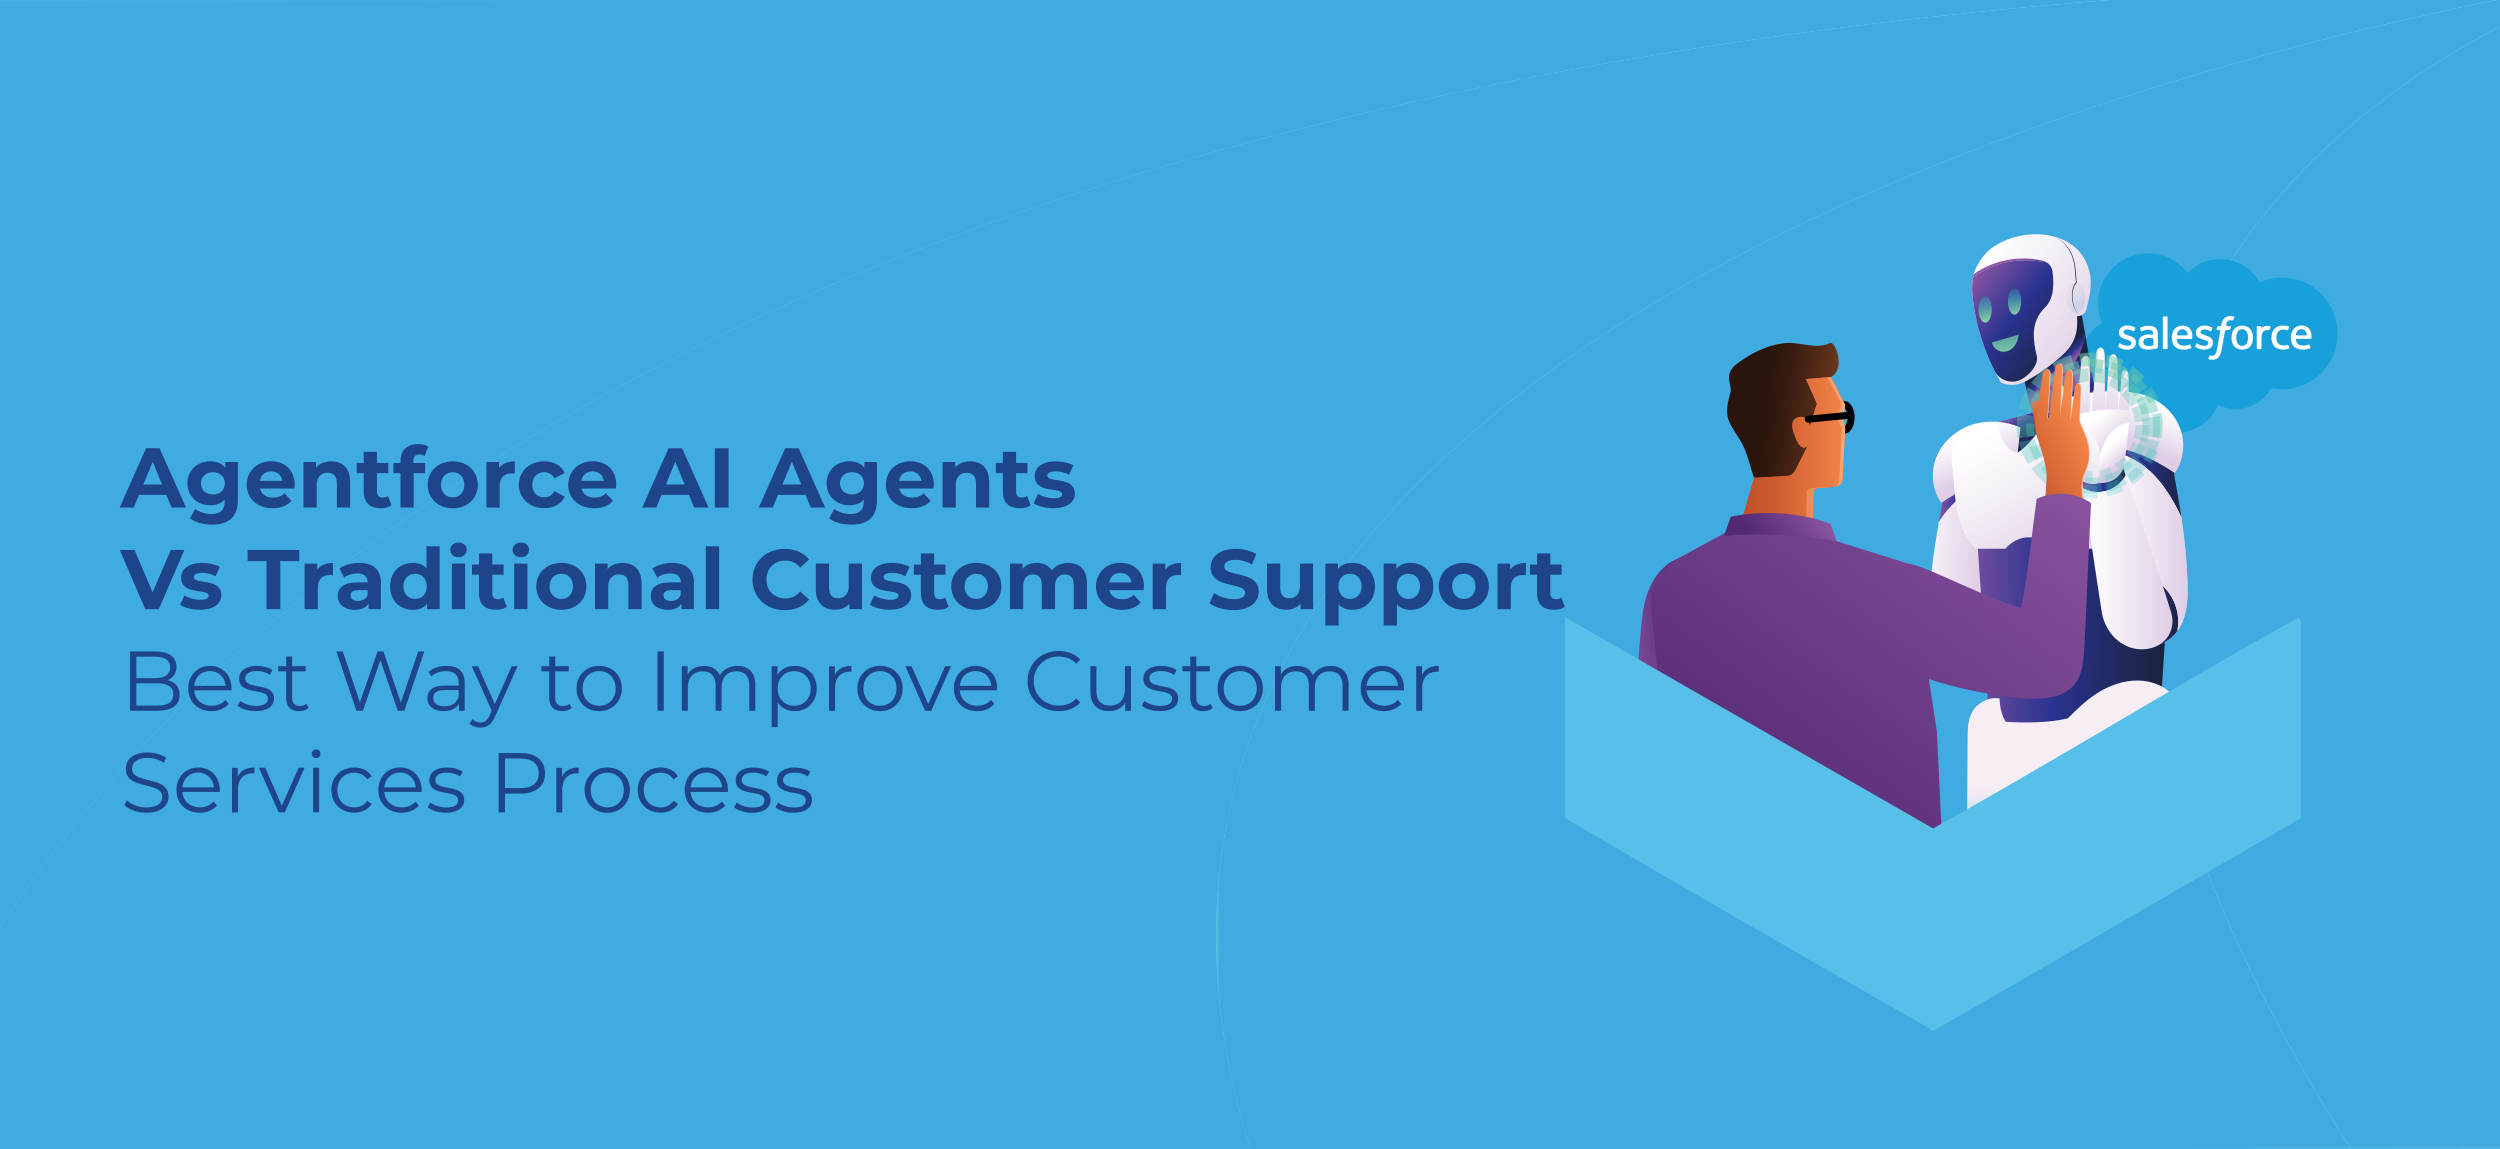 <?xml version="1.0" encoding="UTF-8"?><svg xmlns="http://www.w3.org/2000/svg" xmlns:xlink="http://www.w3.org/1999/xlink" viewBox="0 0 359 165"><defs><style>.cls-1,.cls-2{opacity:.6;}.cls-3{fill:url(#linear-gradient-61);}.cls-4{fill:url(#linear-gradient-15);}.cls-5{fill:url(#linear-gradient-13);}.cls-6{fill:url(#linear-gradient-28);}.cls-7{fill:url(#linear-gradient-65);}.cls-8{fill:url(#linear-gradient-69);}.cls-9{fill:url(#linear-gradient-53);}.cls-10{fill:url(#linear-gradient-42);}.cls-11{fill:url(#linear-gradient-46);}.cls-12{fill:url(#linear-gradient-70);}.cls-13{fill:url(#linear-gradient-60);}.cls-14{fill:url(#linear-gradient-2);}.cls-15{mask:url(#mask-1);}.cls-16{fill:url(#linear-gradient-64);}.cls-17{opacity:.54;}.cls-18{fill:url(#linear-gradient-56);}.cls-19{fill:url(#linear-gradient-43);}.cls-20{fill:url(#linear-gradient-25);}.cls-21{fill:url(#linear-gradient-82);}.cls-22{fill:url(#linear-gradient-10);}.cls-23{fill:url(#linear-gradient-12);}.cls-24{fill:url(#linear-gradient-40);}.cls-25{fill:url(#linear-gradient-27);}.cls-26{fill:url(#linear-gradient-68);}.cls-27{fill:url(#linear-gradient-37);}.cls-28{fill:url(#linear-gradient-75);}.cls-29{fill:url(#linear-gradient-55);}.cls-30{fill:#1da2dc;}.cls-31{fill:url(#linear-gradient-16);mix-blend-mode:multiply;}.cls-32{mask:url(#mask);}.cls-33{fill:url(#linear-gradient-39);}.cls-34{fill:url(#linear-gradient-52);}.cls-35{fill:url(#linear-gradient-58);}.cls-36{fill:#58bfe9;filter:url(#drop-shadow-1);}.cls-37{fill:url(#linear-gradient-47);}.cls-38{fill:url(#linear-gradient-26);}.cls-39{fill:url(#linear-gradient-74);}.cls-40,.cls-41{fill:none;}.cls-42{fill:url(#linear-gradient-4);}.cls-43{fill:url(#linear-gradient-35);}.cls-44{fill:url(#linear-gradient-30);}.cls-45{fill:#fcfdfd;}.cls-46{fill:url(#linear-gradient-76);}.cls-47{mask:url(#mask-2);}.cls-48{fill:url(#linear-gradient-73);}.cls-49{fill:url(#linear-gradient-71);}.cls-50{fill:#1e4489;}.cls-51{fill:url(#linear-gradient-44);}.cls-52{fill:url(#linear-gradient-49);}.cls-53{fill:url(#linear-gradient-3);}.cls-54{fill:url(#linear-gradient-34);}.cls-55{clip-path:url(#clippath-1);}.cls-56{fill:url(#linear-gradient-5);}.cls-57{fill:url(#linear-gradient-38);}.cls-58{fill:url(#linear-gradient-22);}.cls-59{fill:url(#linear-gradient-24);}.cls-60{fill:#3fabe1;fill-rule:evenodd;}.cls-61{fill:url(#linear-gradient-54);}.cls-62{isolation:isolate;}.cls-63{fill:url(#linear-gradient-33);}.cls-64{fill:url(#linear-gradient-79);}.cls-65{fill:url(#linear-gradient-78);}.cls-66{fill:url(#linear-gradient-51);}.cls-67{fill:url(#linear-gradient-8);}.cls-68{fill:url(#linear-gradient-66);}.cls-69{fill:url(#linear-gradient-57);}.cls-70{fill:url(#linear-gradient-77);}.cls-2{fill:url(#linear-gradient-72);}.cls-71{fill:url(#linear-gradient-14);}.cls-72{fill:url(#linear-gradient-62);}.cls-73{fill:url(#linear-gradient-29);}.cls-74{fill:#fbfdfd;}.cls-75{fill:url(#linear-gradient-20);}.cls-76{fill:url(#linear-gradient-67);}.cls-77{fill:url(#linear-gradient-17);}.cls-78{fill:url(#linear-gradient-50);}.cls-79{fill:url(#linear-gradient-7);}.cls-80{fill:url(#linear-gradient-9);}.cls-81{fill:url(#linear-gradient-59);}.cls-82{fill:url(#linear-gradient-11);}.cls-83{fill:url(#linear-gradient-19);}.cls-84{fill:url(#linear-gradient-80);}.cls-85{fill:url(#linear-gradient-6);}.cls-41{stroke:#010101;stroke-linecap:round;stroke-linejoin:round;}.cls-86{fill:url(#linear-gradient-36);}.cls-87{fill:url(#linear-gradient-21);}.cls-88{fill:url(#linear-gradient-45);}.cls-89{fill:url(#linear-gradient-81);}.cls-90{fill:url(#linear-gradient-48);}.cls-91{fill:url(#linear-gradient-32);}.cls-92{fill:url(#linear-gradient-41);}.cls-93{fill:#1aa1db;}.cls-94{fill:#feffff;}.cls-95{fill:url(#linear-gradient);}.cls-96{fill:url(#linear-gradient-23);}.cls-97{fill:url(#linear-gradient-31);}.cls-98{clip-path:url(#clippath);}.cls-99{fill:url(#linear-gradient-63);}.cls-100{opacity:.5;}.cls-101{fill:#18a0db;}.cls-102{fill:url(#linear-gradient-18);}.cls-103{mask:url(#mask-3);}</style><clipPath id="clippath"><rect class="cls-40" width="359" height="165.61"/></clipPath><clipPath id="clippath-1"><rect class="cls-40" x="-16.95" y="-1.69" width="392.9" height="168.39" transform="translate(-.56 1.24) rotate(-.39)"/></clipPath><linearGradient id="linear-gradient" x1="-15.32" y1="169.91" x2="436.53" y2="-32.78" gradientTransform="translate(-.17 .06)" gradientUnits="userSpaceOnUse"><stop offset="0" stop-color="#54caf2"/><stop offset="1" stop-color="#c0e6ee"/></linearGradient><linearGradient id="linear-gradient-2" x1="-2707.05" y1="366.03" x2="-2613.31" y2="608.72" gradientTransform="translate(2807.83 -487.32)" gradientUnits="userSpaceOnUse"><stop offset="0" stop-color="#fff"/><stop offset="1" stop-color="#000"/></linearGradient><mask id="mask" x="-17.53" y="-3.04" width="394.05" height="171.08" maskUnits="userSpaceOnUse"><rect class="cls-14" x="-16.95" y="-1.69" width="392.9" height="168.39" transform="translate(-.56 1.24) rotate(-.39)"/></mask><linearGradient id="linear-gradient-3" x1="-2688.76" y1="450.63" x2="-2575.23" y2="674.57" xlink:href="#linear-gradient-2"/><mask id="mask-1" x="-17.53" y="-3.04" width="394.05" height="171.08" maskUnits="userSpaceOnUse"><rect class="cls-53" x="-16.95" y="-1.69" width="392.9" height="168.39" transform="translate(-.56 1.24) rotate(-.39)"/></mask><linearGradient id="linear-gradient-4" x1="-2901.68" y1="420.15" x2="-2898.56" y2="680.03" gradientTransform="translate(3174.99 -487.98)" xlink:href="#linear-gradient-2"/><mask id="mask-2" x="173.68" y="-3.04" width="202.84" height="169.77" maskUnits="userSpaceOnUse"><rect class="cls-42" x="174.26" y="-2.35" width="201.69" height="168.39" transform="translate(-.56 1.89) rotate(-.39)"/></mask><linearGradient id="linear-gradient-5" x1="-3093.16" y1="458.88" x2="-3085.87" y2="683.87" gradientTransform="translate(3431.45 -488.44)" xlink:href="#linear-gradient-2"/><mask id="mask-3" x="307.24" y="-3.04" width="69.28" height="168.85" maskUnits="userSpaceOnUse"><rect class="cls-56" x="307.82" y="-2.81" width="68.13" height="168.39" transform="translate(-.55 2.35) rotate(-.39)"/></mask><linearGradient id="linear-gradient-6" x1="296.8" y1="52.46" x2="295.5" y2="51.08" gradientUnits="userSpaceOnUse"><stop offset="0" stop-color="#8d57a3"/><stop offset=".48" stop-color="#2a3391"/><stop offset="1" stop-color="#1b2340"/></linearGradient><linearGradient id="linear-gradient-7" x1="292.94" y1="58.34" x2="294.66" y2="63.04" xlink:href="#linear-gradient-6"/><linearGradient id="linear-gradient-8" x1="294.28" y1="56.54" x2="296.12" y2="59.76" xlink:href="#linear-gradient-6"/><linearGradient id="linear-gradient-9" x1="295.88" y1="54.51" x2="295.04" y2="52.11" xlink:href="#linear-gradient-6"/><linearGradient id="linear-gradient-10" x1="283.04" y1="37.95" x2="300.12" y2="50.88" gradientUnits="userSpaceOnUse"><stop offset="0" stop-color="#fff"/><stop offset=".39" stop-color="#f4eff6"/><stop offset="1" stop-color="#dfcee5"/></linearGradient><linearGradient id="linear-gradient-11" x1="288.34" y1="38.21" x2="290.54" y2="43.01" xlink:href="#linear-gradient-6"/><linearGradient id="linear-gradient-12" x1="282.54" y1="39.88" x2="296.8" y2="50.68" xlink:href="#linear-gradient-6"/><linearGradient id="linear-gradient-13" x1="289.65" y1="45.06" x2="288.71" y2="40.43" gradientUnits="userSpaceOnUse"><stop offset="0" stop-color="#84cba1"/><stop offset="1" stop-color="#00b7d3" stop-opacity="0"/></linearGradient><linearGradient id="linear-gradient-14" x1="285.37" y1="45.93" x2="284.43" y2="41.3" xlink:href="#linear-gradient-13"/><linearGradient id="linear-gradient-15" x1="288.29" y1="51.11" x2="286.64" y2="37.99" xlink:href="#linear-gradient-13"/><linearGradient id="linear-gradient-16" x1="296.62" y1="41.64" x2="299.92" y2="44.13" gradientUnits="userSpaceOnUse"><stop offset="0" stop-color="#e0e0e0" stop-opacity=".5"/><stop offset=".17" stop-color="#dcdde0" stop-opacity=".56"/><stop offset=".5" stop-color="#d4d6e2" stop-opacity=".72"/><stop offset=".95" stop-color="#c6cae5" stop-opacity=".97"/><stop offset="1" stop-color="#c5c9e6"/></linearGradient><linearGradient id="linear-gradient-17" x1="294.66" y1="39.65" x2="298.36" y2="39.65" xlink:href="#linear-gradient-6"/><linearGradient id="linear-gradient-18" x1="62.75" y1="61.72" x2="60.07" y2="67.75" gradientTransform="translate(344.88) rotate(-180) scale(1 -1)" xlink:href="#linear-gradient-10"/><linearGradient id="linear-gradient-19" x1="278.41" y1="72.07" x2="284.76" y2="72.07" xlink:href="#linear-gradient-6"/><linearGradient id="linear-gradient-20" x1="273.16" y1="82.08" x2="284.35" y2="82.76" xlink:href="#linear-gradient-10"/><linearGradient id="linear-gradient-21" x1="279.64" y1="90.79" x2="309.93" y2="90.13" xlink:href="#linear-gradient-6"/><linearGradient id="linear-gradient-22" x1="297.58" y1="113.38" x2="297.58" y2="125.21" gradientUnits="userSpaceOnUse"><stop offset="0" stop-color="#f6edf5"/><stop offset=".09" stop-color="#f6edf5" stop-opacity=".95"/><stop offset=".26" stop-color="#f6edf5" stop-opacity=".81"/><stop offset=".48" stop-color="#f6edf5" stop-opacity=".59"/><stop offset=".76" stop-color="#f6edf5" stop-opacity=".29"/><stop offset="1" stop-color="#f6edf5" stop-opacity="0"/></linearGradient><linearGradient id="linear-gradient-23" x1="290.95" y1="58.69" x2="302.5" y2="78.07" xlink:href="#linear-gradient-10"/><linearGradient id="linear-gradient-24" x1="308.95" y1="57.44" x2="306.26" y2="63.48" xlink:href="#linear-gradient-10"/><linearGradient id="linear-gradient-25" x1="301.72" y1="69.28" x2="313.24" y2="69.28" xlink:href="#linear-gradient-6"/><linearGradient id="linear-gradient-26" x1="301.75" y1="78.71" x2="314.15" y2="78.71" xlink:href="#linear-gradient-10"/><linearGradient id="linear-gradient-27" x1="303.59" y1="87.35" x2="312.8" y2="87.35" xlink:href="#linear-gradient-6"/><linearGradient id="linear-gradient-28" x1="301.75" y1="77.63" x2="314.15" y2="77.63" xlink:href="#linear-gradient-10"/><linearGradient id="linear-gradient-29" x1="298.65" y1="67.53" x2="305.24" y2="67.53" xlink:href="#linear-gradient-6"/><linearGradient id="linear-gradient-30" x1="299.14" y1="80.76" x2="311.97" y2="80.76" xlink:href="#linear-gradient-10"/><linearGradient id="linear-gradient-31" x1="304.26" y1="48.69" x2="305.39" y2="61.49" xlink:href="#linear-gradient-10"/><linearGradient id="linear-gradient-32" x1="302.61" y1="48.83" x2="303.74" y2="61.64" xlink:href="#linear-gradient-10"/><linearGradient id="linear-gradient-33" x1="298.52" y1="49.2" x2="299.65" y2="62.02" xlink:href="#linear-gradient-10"/><linearGradient id="linear-gradient-34" x1="300.78" y1="49" x2="301.91" y2="61.81" xlink:href="#linear-gradient-10"/><linearGradient id="linear-gradient-35" x1="297.29" y1="64.35" x2="300.27" y2="68.27" gradientTransform="translate(-2.38 25.05) rotate(-5.4)" xlink:href="#linear-gradient-10"/><linearGradient id="linear-gradient-36" x1="299.97" y1="67.73" x2="301.7" y2="70.02" gradientTransform="translate(-2.38 25.05) rotate(-5.4)" xlink:href="#linear-gradient-10"/><linearGradient id="linear-gradient-37" x1="284.84" y1="63.19" x2="293" y2="68.6" gradientTransform="translate(578.51 -29.72) rotate(174.6) scale(1 -1)" xlink:href="#linear-gradient-10"/><linearGradient id="linear-gradient-38" x1="292.86" y1="47.17" x2="295.4" y2="84.43" xlink:href="#linear-gradient-13"/><linearGradient id="linear-gradient-39" x1="292.13" y1="47.22" x2="294.67" y2="84.48" xlink:href="#linear-gradient-13"/><linearGradient id="linear-gradient-40" x1="292.4" y1="47.2" x2="294.94" y2="84.46" xlink:href="#linear-gradient-13"/><linearGradient id="linear-gradient-41" x1="293.64" y1="47.11" x2="296.19" y2="84.37" xlink:href="#linear-gradient-13"/><linearGradient id="linear-gradient-42" x1="295.7" y1="46.97" x2="298.24" y2="84.23" xlink:href="#linear-gradient-13"/><linearGradient id="linear-gradient-43" x1="298.27" y1="46.8" x2="300.81" y2="84.06" xlink:href="#linear-gradient-13"/><linearGradient id="linear-gradient-44" x1="301.27" y1="46.59" x2="303.82" y2="83.85" xlink:href="#linear-gradient-13"/><linearGradient id="linear-gradient-45" x1="303.74" y1="46.42" x2="306.28" y2="83.68" xlink:href="#linear-gradient-13"/><linearGradient id="linear-gradient-46" x1="305.56" y1="46.3" x2="308.11" y2="83.56" xlink:href="#linear-gradient-13"/><linearGradient id="linear-gradient-47" x1="293.55" y1="47.12" x2="296.09" y2="84.38" xlink:href="#linear-gradient-13"/><linearGradient id="linear-gradient-48" x1="295.58" y1="46.98" x2="298.12" y2="84.24" xlink:href="#linear-gradient-13"/><linearGradient id="linear-gradient-49" x1="298.14" y1="46.81" x2="300.68" y2="84.07" xlink:href="#linear-gradient-13"/><linearGradient id="linear-gradient-50" x1="301.06" y1="46.61" x2="303.61" y2="83.87" xlink:href="#linear-gradient-13"/><linearGradient id="linear-gradient-51" x1="303.57" y1="46.44" x2="306.11" y2="83.7" xlink:href="#linear-gradient-13"/><linearGradient id="linear-gradient-52" x1="305.47" y1="46.31" x2="308.01" y2="83.57" xlink:href="#linear-gradient-13"/><linearGradient id="linear-gradient-53" x1="306.47" y1="46.24" x2="309.02" y2="83.5" xlink:href="#linear-gradient-13"/><linearGradient id="linear-gradient-54" x1="306.51" y1="46.24" x2="309.05" y2="83.5" xlink:href="#linear-gradient-13"/><linearGradient id="linear-gradient-55" x1="292.11" y1="47.22" x2="294.66" y2="84.48" xlink:href="#linear-gradient-13"/><linearGradient id="linear-gradient-56" x1="294.3" y1="47.07" x2="296.84" y2="84.33" xlink:href="#linear-gradient-13"/><linearGradient id="linear-gradient-57" x1="297.2" y1="46.87" x2="299.74" y2="84.13" xlink:href="#linear-gradient-13"/><linearGradient id="linear-gradient-58" x1="300.63" y1="46.64" x2="303.17" y2="83.9" xlink:href="#linear-gradient-13"/><linearGradient id="linear-gradient-59" x1="303.68" y1="46.43" x2="306.22" y2="83.69" xlink:href="#linear-gradient-13"/><linearGradient id="linear-gradient-60" x1="306.1" y1="46.26" x2="308.65" y2="83.52" xlink:href="#linear-gradient-13"/><linearGradient id="linear-gradient-61" x1="307.54" y1="46.17" x2="310.08" y2="83.42" xlink:href="#linear-gradient-13"/><linearGradient id="linear-gradient-62" x1="307.84" y1="46.15" x2="310.38" y2="83.4" xlink:href="#linear-gradient-13"/><linearGradient id="linear-gradient-63" x1="307.02" y1="46.2" x2="309.56" y2="83.46" xlink:href="#linear-gradient-13"/><linearGradient id="linear-gradient-64" x1="291.42" y1="47.27" x2="293.96" y2="84.53" xlink:href="#linear-gradient-13"/><linearGradient id="linear-gradient-65" x1="290.81" y1="47.31" x2="293.36" y2="84.57" xlink:href="#linear-gradient-13"/><linearGradient id="linear-gradient-66" x1="291.42" y1="47.27" x2="293.96" y2="84.53" xlink:href="#linear-gradient-13"/><linearGradient id="linear-gradient-67" x1="293.13" y1="47.15" x2="295.67" y2="84.41" xlink:href="#linear-gradient-13"/><linearGradient id="linear-gradient-68" x1="295.71" y1="46.97" x2="298.26" y2="84.23" xlink:href="#linear-gradient-13"/><linearGradient id="linear-gradient-69" x1="298.91" y1="46.75" x2="301.46" y2="84.01" xlink:href="#linear-gradient-13"/><linearGradient id="linear-gradient-70" x1="302.31" y1="46.52" x2="304.85" y2="83.78" xlink:href="#linear-gradient-13"/><linearGradient id="linear-gradient-71" x1="305.07" y1="46.33" x2="307.61" y2="83.59" xlink:href="#linear-gradient-13"/><linearGradient id="linear-gradient-72" x1="299.09" y1="46.74" x2="301.63" y2="84" xlink:href="#linear-gradient-13"/><linearGradient id="linear-gradient-73" x1="232.29" y1="101.56" x2="243.84" y2="100.04" gradientUnits="userSpaceOnUse"><stop offset="0" stop-color="#8d57a3"/><stop offset="1" stop-color="#542974"/></linearGradient><linearGradient id="linear-gradient-74" x1="293.53" y1="57.17" x2="247.08" y2="119.3" xlink:href="#linear-gradient-73"/><linearGradient id="linear-gradient-75" x1="253.49" y1="58.52" x2="263.19" y2="59.69" gradientUnits="userSpaceOnUse"><stop offset="0" stop-color="#2a150d"/><stop offset=".29" stop-color="#381c10"/><stop offset=".83" stop-color="#5c3019"/><stop offset="1" stop-color="#6a381d"/></linearGradient><linearGradient id="linear-gradient-76" x1="249.88" y1="64.83" x2="264.96" y2="64.83" gradientUnits="userSpaceOnUse"><stop offset="0" stop-color="#bf4e27"/><stop offset=".32" stop-color="#cc5c2f"/><stop offset=".92" stop-color="#ef8045"/><stop offset="1" stop-color="#f58649"/></linearGradient><linearGradient id="linear-gradient-77" x1="259.34" y1="64.83" x2="264.97" y2="64.83" gradientUnits="userSpaceOnUse"><stop offset="0" stop-color="#f8a070"/><stop offset=".35" stop-color="#f8a97e"/><stop offset="1" stop-color="#fbc2a2"/></linearGradient><linearGradient id="linear-gradient-78" x1="261.86" y1="72.58" x2="252.26" y2="78.24" xlink:href="#linear-gradient-73"/><linearGradient id="linear-gradient-79" x1="287.39" y1="68.88" x2="299.62" y2="62.38" xlink:href="#linear-gradient-77"/><linearGradient id="linear-gradient-80" x1="293.09" y1="62.1" x2="292.78" y2="56.56" xlink:href="#linear-gradient-76"/><linearGradient id="linear-gradient-81" x1="287.27" y1="68.91" x2="299.51" y2="62.41" xlink:href="#linear-gradient-76"/><linearGradient id="linear-gradient-82" x1="303.1" y1="64.33" x2="256.65" y2="126.45" xlink:href="#linear-gradient-73"/><filter id="drop-shadow-1" x="221.64" y="85.56" width="111.84" height="65.52" filterUnits="userSpaceOnUse"><feOffset dx="0" dy="3"/><feGaussianBlur result="blur" stdDeviation="1"/><feFlood flood-color="#231f20" flood-opacity=".25"/><feComposite in2="blur" operator="in"/><feComposite in="SourceGraphic"/></filter></defs><g class="cls-62"><g id="Layer_1"><g class="cls-98"><g class="cls-55"><rect class="cls-95" x="-16.95" y="-1.69" width="392.9" height="168.39" transform="translate(-.56 1.24) rotate(-.39)"/></g><g class="cls-32"><path class="cls-60" d="M-16.37,168.04S20.2-.6,375.37-3.04L-17.53-.34l1.16,168.38Z"/></g><g class="cls-15"><path class="cls-60" d="M180.08,166.69C135.81,31.21,375.37-3.04,375.37-3.04,20.2-.6-16.37,168.04-16.37,168.04l196.45-1.35Z"/></g><g class="cls-47"><path class="cls-60" d="M337.98,165.61C252.7,32.49,375.37-3.04,375.37-3.04c0,0-239.56,34.25-195.29,169.73l157.9-1.09Z"/></g><g class="cls-103"><path class="cls-60" d="M375.37-3.04s-122.67,35.53-37.38,168.65l38.54-.26-1.16-168.38Z"/></g><path class="cls-50" d="M23.9,71.06h-3.95l-.75,1.82h-2.02l3.79-8.51h1.94l3.8,8.51h-2.07l-.75-1.82ZM23.28,69.57l-1.35-3.26-1.35,3.26h2.7Z"/><path class="cls-50" d="M34.16,66.35v5.44c0,2.43-1.31,3.55-3.67,3.55-1.24,0-2.44-.3-3.21-.9l.75-1.36c.56.45,1.47.74,2.31.74,1.34,0,1.92-.61,1.92-1.79v-.28c-.5.55-1.22.81-2.07.81-1.81,0-3.27-1.25-3.27-3.16s1.46-3.16,3.27-3.16c.91,0,1.67.3,2.16.94v-.84h1.8ZM32.29,69.41c0-.96-.72-1.6-1.71-1.6s-1.73.64-1.73,1.6.73,1.6,1.73,1.6,1.71-.64,1.71-1.6Z"/><path class="cls-50" d="M42.29,70.15h-4.95c.18.81.87,1.31,1.87,1.31.69,0,1.19-.21,1.64-.63l1.01,1.09c-.61.69-1.52,1.06-2.7,1.06-2.26,0-3.73-1.42-3.73-3.37s1.49-3.37,3.49-3.37,3.4,1.29,3.4,3.39c0,.15-.02.35-.04.51ZM37.32,69.05h3.22c-.13-.83-.75-1.36-1.6-1.36s-1.48.52-1.62,1.36Z"/><path class="cls-50" d="M50.28,69.14v3.74h-1.9v-3.45c0-1.06-.49-1.54-1.33-1.54-.91,0-1.57.56-1.57,1.76v3.23h-1.9v-6.54h1.81v.77c.51-.56,1.28-.86,2.16-.86,1.54,0,2.71.9,2.71,2.89Z"/><path class="cls-50" d="M56.21,72.57c-.39.28-.96.41-1.54.41-1.54,0-2.44-.79-2.44-2.35v-2.69h-1.01v-1.46h1.01v-1.59h1.9v1.59h1.63v1.46h-1.63v2.66c0,.56.3.86.81.86.28,0,.56-.08.77-.24l.51,1.34Z"/><path class="cls-50" d="M59.36,66.49h1.68v1.46h-1.63v4.93h-1.9v-4.93h-1.01v-1.46h1.01v-.29c0-1.47.9-2.43,2.53-2.43.54,0,1.09.11,1.45.35l-.5,1.37c-.21-.15-.47-.23-.77-.23-.56,0-.86.3-.86.95v.28Z"/><path class="cls-50" d="M61.42,69.62c0-1.97,1.52-3.37,3.6-3.37s3.59,1.4,3.59,3.37-1.51,3.37-3.59,3.37-3.6-1.4-3.6-3.37ZM66.68,69.62c0-1.13-.72-1.81-1.67-1.81s-1.68.68-1.68,1.81.73,1.81,1.68,1.81,1.67-.68,1.67-1.81Z"/><path class="cls-50" d="M73.92,66.25v1.75c-.16-.01-.28-.02-.43-.02-1.05,0-1.74.57-1.74,1.82v3.09h-1.9v-6.54h1.81v.86c.46-.63,1.24-.96,2.25-.96Z"/><path class="cls-50" d="M74.51,69.62c0-1.97,1.52-3.37,3.65-3.37,1.37,0,2.46.6,2.93,1.66l-1.47.79c-.35-.62-.87-.9-1.47-.9-.96,0-1.71.67-1.71,1.81s.75,1.81,1.71,1.81c.6,0,1.12-.27,1.47-.9l1.47.8c-.47,1.05-1.56,1.65-2.93,1.65-2.13,0-3.65-1.4-3.65-3.37Z"/><path class="cls-50" d="M88.46,70.15h-4.95c.18.81.87,1.31,1.87,1.31.69,0,1.19-.21,1.64-.63l1.01,1.09c-.61.69-1.52,1.06-2.7,1.06-2.26,0-3.73-1.42-3.73-3.37s1.49-3.37,3.49-3.37,3.4,1.29,3.4,3.39c0,.15-.02.35-.04.51ZM83.49,69.05h3.22c-.13-.83-.75-1.36-1.6-1.36s-1.48.52-1.62,1.36Z"/><path class="cls-50" d="M98.94,71.06h-3.95l-.75,1.82h-2.02l3.79-8.51h1.94l3.8,8.51h-2.07l-.75-1.82ZM98.32,69.57l-1.35-3.26-1.35,3.26h2.7Z"/><path class="cls-50" d="M102.65,64.38h1.97v8.51h-1.97v-8.51Z"/><path class="cls-50" d="M115.68,71.06h-3.95l-.75,1.82h-2.02l3.79-8.51h1.94l3.8,8.51h-2.07l-.75-1.82ZM115.06,69.57l-1.35-3.26-1.35,3.26h2.7Z"/><path class="cls-50" d="M125.94,66.35v5.44c0,2.43-1.31,3.55-3.67,3.55-1.24,0-2.44-.3-3.21-.9l.75-1.36c.56.45,1.47.74,2.31.74,1.34,0,1.92-.61,1.92-1.79v-.28c-.5.55-1.22.81-2.07.81-1.81,0-3.27-1.25-3.27-3.16s1.46-3.16,3.27-3.16c.91,0,1.67.3,2.16.94v-.84h1.8ZM124.06,69.41c0-.96-.72-1.6-1.71-1.6s-1.73.64-1.73,1.6.73,1.6,1.73,1.6,1.71-.64,1.71-1.6Z"/><path class="cls-50" d="M134.07,70.15h-4.95c.18.81.87,1.31,1.87,1.31.69,0,1.19-.21,1.64-.63l1.01,1.09c-.61.69-1.52,1.06-2.7,1.06-2.26,0-3.73-1.42-3.73-3.37s1.49-3.37,3.49-3.37,3.4,1.29,3.4,3.39c0,.15-.02.35-.04.51ZM129.1,69.05h3.22c-.13-.83-.75-1.36-1.6-1.36s-1.48.52-1.62,1.36Z"/><path class="cls-50" d="M142.05,69.14v3.74h-1.9v-3.45c0-1.06-.49-1.54-1.33-1.54-.91,0-1.57.56-1.57,1.76v3.23h-1.9v-6.54h1.81v.77c.51-.56,1.28-.86,2.16-.86,1.54,0,2.71.9,2.71,2.89Z"/><path class="cls-50" d="M147.99,72.57c-.39.28-.96.41-1.54.41-1.54,0-2.44-.79-2.44-2.35v-2.69h-1.01v-1.46h1.01v-1.59h1.9v1.59h1.63v1.46h-1.63v2.66c0,.56.3.86.81.86.28,0,.56-.08.77-.24l.51,1.34Z"/><path class="cls-50" d="M148.43,72.28l.63-1.36c.58.38,1.47.63,2.27.63.87,0,1.2-.23,1.2-.6,0-1.07-3.95.02-3.95-2.59,0-1.24,1.12-2.11,3.03-2.11.9,0,1.9.21,2.52.57l-.63,1.35c-.64-.36-1.29-.49-1.88-.49-.85,0-1.22.27-1.22.61,0,1.12,3.95.04,3.95,2.61,0,1.22-1.13,2.08-3.09,2.08-1.11,0-2.22-.3-2.83-.7Z"/><path class="cls-50" d="M26.48,78.97l-3.68,8.51h-1.94l-3.67-8.51h2.13l2.59,6.08,2.63-6.08h1.96Z"/><path class="cls-50" d="M25.86,86.86l.63-1.36c.58.38,1.47.63,2.27.63.87,0,1.2-.23,1.2-.6,0-1.07-3.95.02-3.95-2.59,0-1.24,1.12-2.11,3.03-2.11.9,0,1.9.21,2.52.57l-.63,1.35c-.64-.37-1.29-.49-1.88-.49-.85,0-1.22.27-1.22.61,0,1.12,3.95.04,3.95,2.61,0,1.22-1.13,2.08-3.09,2.08-1.11,0-2.22-.3-2.83-.7Z"/><path class="cls-50" d="M38.28,80.57h-2.72v-1.6h7.41v1.6h-2.72v6.9h-1.97v-6.9Z"/><path class="cls-50" d="M47.81,80.84v1.75c-.16-.01-.28-.02-.43-.02-1.05,0-1.74.57-1.74,1.82v3.09h-1.9v-6.54h1.81v.86c.46-.63,1.24-.96,2.25-.96Z"/><path class="cls-50" d="M54.69,83.74v3.73h-1.77v-.81c-.35.6-1.03.91-1.99.91-1.53,0-2.44-.85-2.44-1.98s.81-1.96,2.81-1.96h1.51c0-.81-.49-1.29-1.51-1.29-.69,0-1.41.23-1.88.61l-.68-1.32c.72-.51,1.77-.79,2.82-.79,1.99,0,3.15.92,3.15,2.91ZM52.8,85.41v-.67h-1.3c-.89,0-1.17.33-1.17.77,0,.47.4.79,1.07.79.63,0,1.18-.29,1.4-.89Z"/><path class="cls-50" d="M63.14,78.45v9.02h-1.81v-.75c-.47.57-1.17.85-2.04.85-1.85,0-3.27-1.31-3.27-3.37s1.42-3.37,3.27-3.37c.8,0,1.48.26,1.96.79v-3.17h1.9ZM61.28,84.2c0-1.13-.73-1.81-1.67-1.81s-1.68.68-1.68,1.81.73,1.81,1.68,1.81,1.67-.68,1.67-1.81Z"/><path class="cls-50" d="M64.66,78.97c0-.6.47-1.06,1.18-1.06s1.18.44,1.18,1.02c0,.63-.47,1.09-1.18,1.09s-1.18-.46-1.18-1.06ZM64.89,80.93h1.9v6.54h-1.9v-6.54Z"/><path class="cls-50" d="M72.77,87.16c-.39.28-.96.41-1.54.41-1.54,0-2.44-.79-2.44-2.35v-2.69h-1.01v-1.46h1.01v-1.59h1.9v1.59h1.63v1.46h-1.63v2.66c0,.56.3.86.81.86.28,0,.56-.08.77-.24l.51,1.34Z"/><path class="cls-50" d="M73.61,78.97c0-.6.47-1.06,1.18-1.06s1.18.44,1.18,1.02c0,.63-.47,1.09-1.18,1.09s-1.18-.46-1.18-1.06ZM73.84,80.93h1.9v6.54h-1.9v-6.54Z"/><path class="cls-50" d="M77.01,84.2c0-1.97,1.52-3.37,3.6-3.37s3.59,1.4,3.59,3.37-1.51,3.37-3.59,3.37-3.6-1.4-3.6-3.37ZM82.27,84.2c0-1.13-.72-1.81-1.67-1.81s-1.68.68-1.68,1.81.73,1.81,1.68,1.81,1.67-.68,1.67-1.81Z"/><path class="cls-50" d="M92.14,83.73v3.74h-1.9v-3.45c0-1.06-.49-1.54-1.33-1.54-.91,0-1.57.56-1.57,1.76v3.23h-1.9v-6.54h1.81v.77c.51-.56,1.28-.86,2.16-.86,1.54,0,2.71.9,2.71,2.89Z"/><path class="cls-50" d="M99.64,83.74v3.73h-1.77v-.81c-.35.6-1.03.91-1.99.91-1.53,0-2.44-.85-2.44-1.98s.81-1.96,2.81-1.96h1.51c0-.81-.49-1.29-1.51-1.29-.69,0-1.41.23-1.88.61l-.68-1.32c.72-.51,1.77-.79,2.82-.79,1.99,0,3.15.92,3.15,2.91ZM97.75,85.41v-.67h-1.3c-.89,0-1.17.33-1.17.77,0,.47.4.79,1.07.79.63,0,1.18-.29,1.4-.89Z"/><path class="cls-50" d="M101.36,78.45h1.9v9.02h-1.9v-9.02Z"/><path class="cls-50" d="M108.06,83.22c0-2.56,1.97-4.4,4.62-4.4,1.47,0,2.7.54,3.5,1.51l-1.26,1.17c-.57-.66-1.29-1-2.14-1-1.59,0-2.72,1.12-2.72,2.72s1.13,2.72,2.72,2.72c.85,0,1.57-.34,2.14-1.01l1.26,1.17c-.8.98-2.03,1.52-3.51,1.52-2.64,0-4.61-1.84-4.61-4.4Z"/><path class="cls-50" d="M123.78,80.93v6.54h-1.8v-.78c-.5.57-1.23.87-2.03.87-1.64,0-2.8-.92-2.8-2.94v-3.69h1.9v3.41c0,1.09.49,1.58,1.32,1.58s1.51-.56,1.51-1.76v-3.23h1.9Z"/><path class="cls-50" d="M124.92,86.86l.63-1.36c.58.38,1.47.63,2.27.63.87,0,1.2-.23,1.2-.6,0-1.07-3.95.02-3.95-2.59,0-1.24,1.12-2.11,3.03-2.11.9,0,1.9.21,2.52.57l-.63,1.35c-.64-.37-1.29-.49-1.88-.49-.85,0-1.22.27-1.22.61,0,1.12,3.95.04,3.95,2.61,0,1.22-1.13,2.08-3.09,2.08-1.11,0-2.22-.3-2.83-.7Z"/><path class="cls-50" d="M136.22,87.16c-.39.28-.96.41-1.54.41-1.54,0-2.44-.79-2.44-2.35v-2.69h-1.01v-1.46h1.01v-1.59h1.9v1.59h1.63v1.46h-1.63v2.66c0,.56.3.86.81.86.28,0,.56-.08.77-.24l.51,1.34Z"/><path class="cls-50" d="M136.6,84.2c0-1.97,1.52-3.37,3.6-3.37s3.59,1.4,3.59,3.37-1.51,3.37-3.59,3.37-3.6-1.4-3.6-3.37ZM141.86,84.2c0-1.13-.72-1.81-1.67-1.81s-1.68.68-1.68,1.81.73,1.81,1.68,1.81,1.67-.68,1.67-1.81Z"/><path class="cls-50" d="M156.09,83.73v3.74h-1.9v-3.45c0-1.06-.47-1.54-1.24-1.54-.85,0-1.45.55-1.45,1.71v3.28h-1.9v-3.45c0-1.06-.45-1.54-1.24-1.54-.84,0-1.43.55-1.43,1.71v3.28h-1.9v-6.54h1.81v.75c.49-.56,1.22-.85,2.05-.85.91,0,1.69.35,2.15,1.07.52-.67,1.37-1.07,2.36-1.07,1.56,0,2.67.9,2.67,2.89Z"/><path class="cls-50" d="M164.24,84.74h-4.95c.18.81.87,1.31,1.87,1.31.69,0,1.19-.21,1.64-.63l1.01,1.09c-.61.69-1.52,1.06-2.7,1.06-2.26,0-3.73-1.42-3.73-3.37s1.49-3.37,3.49-3.37,3.4,1.29,3.4,3.39c0,.15-.02.35-.04.51ZM159.27,83.63h3.22c-.13-.83-.75-1.36-1.6-1.36s-1.48.52-1.62,1.36Z"/><path class="cls-50" d="M169.6,80.84v1.75c-.16-.01-.28-.02-.43-.02-1.05,0-1.74.57-1.74,1.82v3.09h-1.9v-6.54h1.81v.86c.46-.63,1.24-.96,2.25-.96Z"/><path class="cls-50" d="M173.68,86.63l.67-1.48c.72.52,1.79.89,2.81.89,1.17,0,1.64-.39,1.64-.91,0-1.59-4.95-.5-4.95-3.66,0-1.45,1.17-2.65,3.59-2.65,1.07,0,2.16.26,2.95.75l-.61,1.49c-.79-.45-1.6-.67-2.36-.67-1.17,0-1.62.44-1.62.97,0,1.57,4.95.49,4.95,3.61,0,1.42-1.18,2.64-3.61,2.64-1.35,0-2.71-.4-3.46-.98Z"/><path class="cls-50" d="M188.56,80.93v6.54h-1.8v-.78c-.5.57-1.23.87-2.03.87-1.64,0-2.79-.92-2.79-2.94v-3.69h1.9v3.41c0,1.09.49,1.58,1.32,1.58s1.51-.56,1.51-1.76v-3.23h1.9Z"/><path class="cls-50" d="M197.45,84.2c0,2.05-1.42,3.37-3.26,3.37-.81,0-1.48-.26-1.97-.79v3.05h-1.9v-8.9h1.81v.75c.47-.57,1.18-.85,2.05-.85,1.84,0,3.26,1.31,3.26,3.37ZM195.53,84.2c0-1.13-.72-1.81-1.67-1.81s-1.66.68-1.66,1.81.72,1.81,1.66,1.81,1.67-.68,1.67-1.81Z"/><path class="cls-50" d="M205.83,84.2c0,2.05-1.42,3.37-3.26,3.37-.81,0-1.48-.26-1.97-.79v3.05h-1.9v-8.9h1.81v.75c.47-.57,1.18-.85,2.05-.85,1.84,0,3.26,1.31,3.26,3.37ZM203.91,84.2c0-1.13-.72-1.81-1.67-1.81s-1.66.68-1.66,1.81.72,1.81,1.66,1.81,1.67-.68,1.67-1.81Z"/><path class="cls-50" d="M206.61,84.2c0-1.97,1.52-3.37,3.6-3.37s3.59,1.4,3.59,3.37-1.51,3.37-3.59,3.37-3.6-1.4-3.6-3.37ZM211.88,84.2c0-1.13-.72-1.81-1.67-1.81s-1.68.68-1.68,1.81.73,1.81,1.68,1.81,1.67-.68,1.67-1.81Z"/><path class="cls-50" d="M219.12,80.84v1.75c-.16-.01-.28-.02-.43-.02-1.04,0-1.74.57-1.74,1.82v3.09h-1.9v-6.54h1.81v.86c.46-.63,1.24-.96,2.25-.96Z"/><path class="cls-50" d="M224.7,87.16c-.39.28-.96.41-1.54.41-1.54,0-2.44-.79-2.44-2.35v-2.69h-1.01v-1.46h1.01v-1.59h1.9v1.59h1.63v1.46h-1.63v2.66c0,.56.3.86.81.86.28,0,.56-.08.77-.24l.51,1.34Z"/><path class="cls-50" d="M25.79,99.79c0,1.45-1.07,2.27-3.2,2.27h-3.91v-8.51h3.67c1.9,0,2.99.8,2.99,2.19,0,.97-.52,1.62-1.3,1.93,1.09.24,1.75.96,1.75,2.11ZM19.58,94.29v3.09h2.71c1.36,0,2.15-.52,2.15-1.54s-.79-1.54-2.15-1.54h-2.71ZM24.89,99.71c0-1.1-.81-1.59-2.31-1.59h-3v3.2h3c1.49,0,2.31-.49,2.31-1.61Z"/><path class="cls-50" d="M33.23,99.13h-5.35c.1,1.34,1.12,2.22,2.52,2.22.78,0,1.47-.28,1.96-.84l.49.56c-.57.68-1.46,1.05-2.47,1.05-1.99,0-3.35-1.36-3.35-3.26s1.33-3.24,3.12-3.24,3.1,1.32,3.1,3.24c0,.07-.01.17-.01.27ZM27.88,98.49h4.53c-.11-1.25-1.02-2.13-2.27-2.13s-2.15.87-2.26,2.13Z"/><path class="cls-50" d="M34.11,101.33l.39-.68c.51.4,1.37.72,2.27.72,1.22,0,1.71-.41,1.71-1.05,0-1.66-4.14-.35-4.14-2.88,0-1.04.9-1.82,2.53-1.82.83,0,1.73.23,2.26.6l-.38.69c-.56-.39-1.23-.55-1.88-.55-1.15,0-1.66.45-1.66,1.06,0,1.73,4.14.43,4.14,2.88,0,1.11-.97,1.82-2.64,1.82-1.06,0-2.08-.34-2.6-.79Z"/><path class="cls-50" d="M44.31,101.67c-.34.3-.85.45-1.35.45-1.2,0-1.87-.68-1.87-1.86v-3.86h-1.14v-.73h1.14v-1.4h.86v1.4h1.94v.73h-1.94v3.82c0,.75.39,1.17,1.11,1.17.35,0,.7-.11.95-.33l.3.62Z"/><path class="cls-50" d="M60.93,93.55l-2.87,8.51h-.95l-2.49-7.26-2.5,7.26h-.94l-2.87-8.51h.92l2.45,7.32,2.54-7.32h.84l2.5,7.35,2.49-7.35h.86Z"/><path class="cls-50" d="M66.73,98.1v3.96h-.83v-1c-.39.66-1.14,1.06-2.2,1.06-1.45,0-2.33-.75-2.33-1.86,0-.98.63-1.81,2.47-1.81h2.03v-.39c0-1.09-.62-1.69-1.81-1.69-.83,0-1.6.29-2.13.75l-.39-.64c.64-.55,1.59-.86,2.6-.86,1.65,0,2.59.83,2.59,2.48ZM65.86,100.14v-1.05h-2.01c-1.24,0-1.64.49-1.64,1.14,0,.74.6,1.2,1.62,1.2s1.69-.46,2.03-1.3Z"/><path class="cls-50" d="M74.32,95.67l-3.2,7.16c-.54,1.25-1.22,1.65-2.13,1.65-.6,0-1.17-.2-1.56-.58l.4-.64c.32.32.7.49,1.17.49.57,0,.96-.27,1.33-1.07l.28-.62-2.86-6.38h.9l2.41,5.43,2.41-5.43h.85Z"/><path class="cls-50" d="M82.09,101.67c-.34.3-.85.45-1.35.45-1.2,0-1.87-.68-1.87-1.86v-3.86h-1.14v-.73h1.14v-1.4h.86v1.4h1.94v.73h-1.94v3.82c0,.75.39,1.17,1.11,1.17.35,0,.7-.11.95-.33l.3.62Z"/><path class="cls-50" d="M82.79,98.86c0-1.9,1.39-3.24,3.26-3.24s3.24,1.35,3.24,3.24-1.37,3.26-3.24,3.26-3.26-1.36-3.26-3.26ZM88.41,98.86c0-1.49-1.01-2.49-2.37-2.49s-2.38,1-2.38,2.49,1.02,2.49,2.38,2.49,2.37-1,2.37-2.49Z"/><path class="cls-50" d="M94.42,93.55h.9v8.51h-.9v-8.51Z"/><path class="cls-50" d="M108.46,98.35v3.71h-.86v-3.62c0-1.35-.68-2.04-1.84-2.04-1.31,0-2.14.85-2.14,2.31v3.35h-.86v-3.62c0-1.35-.68-2.04-1.85-2.04-1.3,0-2.14.85-2.14,2.31v3.35h-.86v-6.39h.83v1.17c.45-.77,1.28-1.21,2.35-1.21s1.88.45,2.27,1.35c.46-.83,1.37-1.35,2.53-1.35,1.56,0,2.58.9,2.58,2.73Z"/><path class="cls-50" d="M117.28,98.86c0,1.95-1.36,3.26-3.18,3.26-1.02,0-1.9-.44-2.43-1.26v3.56h-.86v-8.75h.83v1.26c.52-.85,1.41-1.31,2.47-1.31,1.82,0,3.18,1.31,3.18,3.24ZM116.42,98.86c0-1.48-1.03-2.49-2.38-2.49s-2.38,1.01-2.38,2.49,1.02,2.49,2.38,2.49,2.38-1,2.38-2.49Z"/><path class="cls-50" d="M122.27,95.62v.84c-.07,0-.15-.01-.21-.01-1.34,0-2.15.85-2.15,2.36v3.26h-.86v-6.39h.83v1.25c.4-.85,1.22-1.3,2.39-1.3Z"/><path class="cls-50" d="M123.12,98.86c0-1.9,1.39-3.24,3.26-3.24s3.24,1.35,3.24,3.24-1.37,3.26-3.24,3.26-3.26-1.36-3.26-3.26ZM128.74,98.86c0-1.49-1.01-2.49-2.37-2.49s-2.38,1-2.38,2.49,1.02,2.49,2.38,2.49,2.37-1,2.37-2.49Z"/><path class="cls-50" d="M136.57,95.67l-2.84,6.39h-.89l-2.83-6.39h.9l2.39,5.44,2.42-5.44h.85Z"/><path class="cls-50" d="M143.17,99.13h-5.35c.1,1.34,1.12,2.22,2.52,2.22.78,0,1.47-.28,1.96-.84l.49.56c-.57.68-1.46,1.05-2.47,1.05-1.99,0-3.35-1.36-3.35-3.26s1.33-3.24,3.12-3.24,3.1,1.32,3.1,3.24c0,.07-.01.17-.01.27ZM137.83,98.49h4.53c-.11-1.25-1.02-2.13-2.27-2.13s-2.15.87-2.26,2.13Z"/><path class="cls-50" d="M147.56,97.81c0-2.49,1.9-4.33,4.46-4.33,1.24,0,2.36.41,3.11,1.24l-.57.57c-.69-.7-1.54-1.01-2.52-1.01-2.05,0-3.6,1.51-3.6,3.52s1.54,3.52,3.6,3.52c.97,0,1.82-.3,2.52-1.02l.57.57c-.75.83-1.87,1.25-3.12,1.25-2.55,0-4.45-1.84-4.45-4.33Z"/><path class="cls-50" d="M162.41,95.67v6.39h-.83v-1.17c-.45.78-1.28,1.23-2.3,1.23-1.63,0-2.7-.91-2.7-2.75v-3.71h.86v3.62c0,1.36.7,2.05,1.92,2.05,1.34,0,2.18-.86,2.18-2.32v-3.35h.86Z"/><path class="cls-50" d="M163.95,101.33l.39-.68c.51.4,1.37.72,2.27.72,1.22,0,1.71-.41,1.71-1.05,0-1.66-4.14-.35-4.14-2.88,0-1.04.9-1.82,2.53-1.82.83,0,1.73.23,2.26.6l-.38.69c-.56-.39-1.23-.55-1.88-.55-1.15,0-1.66.45-1.66,1.06,0,1.73,4.14.43,4.14,2.88,0,1.11-.97,1.82-2.64,1.82-1.06,0-2.08-.34-2.6-.79Z"/><path class="cls-50" d="M174.15,101.67c-.34.3-.85.45-1.35.45-1.2,0-1.87-.68-1.87-1.86v-3.86h-1.14v-.73h1.14v-1.4h.86v1.4h1.94v.73h-1.94v3.82c0,.75.39,1.17,1.11,1.17.35,0,.7-.11.95-.33l.3.62Z"/><path class="cls-50" d="M174.84,98.86c0-1.9,1.38-3.24,3.26-3.24s3.25,1.35,3.25,3.24-1.37,3.26-3.25,3.26-3.26-1.36-3.26-3.26ZM180.47,98.86c0-1.49-1.01-2.49-2.37-2.49s-2.38,1-2.38,2.49,1.02,2.49,2.38,2.49,2.37-1,2.37-2.49Z"/><path class="cls-50" d="M193.65,98.35v3.71h-.86v-3.62c0-1.35-.68-2.04-1.84-2.04-1.31,0-2.14.85-2.14,2.31v3.35h-.86v-3.62c0-1.35-.68-2.04-1.85-2.04-1.3,0-2.14.85-2.14,2.31v3.35h-.86v-6.39h.83v1.17c.45-.77,1.28-1.21,2.35-1.21s1.88.45,2.27,1.35c.46-.83,1.37-1.35,2.53-1.35,1.56,0,2.58.9,2.58,2.73Z"/><path class="cls-50" d="M201.59,99.13h-5.35c.1,1.34,1.12,2.22,2.52,2.22.78,0,1.47-.28,1.96-.84l.49.56c-.57.68-1.46,1.05-2.47,1.05-1.99,0-3.35-1.36-3.35-3.26s1.32-3.24,3.12-3.24,3.1,1.32,3.1,3.24c0,.07-.01.17-.01.27ZM196.24,98.49h4.53c-.11-1.25-1.02-2.13-2.27-2.13s-2.15.87-2.26,2.13Z"/><path class="cls-50" d="M206.59,95.62v.84c-.07,0-.15-.01-.21-.01-1.34,0-2.15.85-2.15,2.36v3.26h-.86v-6.39h.83v1.25c.4-.85,1.22-1.3,2.39-1.3Z"/><path class="cls-50" d="M17.86,115.61l.35-.69c.61.6,1.69,1.03,2.81,1.03,1.59,0,2.28-.67,2.28-1.51,0-2.33-5.24-.9-5.24-4.05,0-1.25.97-2.33,3.14-2.33.96,0,1.96.28,2.64.75l-.3.72c-.73-.47-1.58-.7-2.33-.7-1.56,0-2.25.69-2.25,1.54,0,2.33,5.24.92,5.24,4.02,0,1.25-1,2.32-3.17,2.32-1.28,0-2.53-.45-3.16-1.11Z"/><path class="cls-50" d="M31.54,113.72h-5.35c.1,1.34,1.12,2.22,2.52,2.22.78,0,1.47-.28,1.96-.84l.49.56c-.57.68-1.46,1.05-2.47,1.05-1.99,0-3.35-1.36-3.35-3.26s1.33-3.24,3.12-3.24,3.1,1.32,3.1,3.24c0,.07-.01.17-.01.27ZM26.19,113.07h4.53c-.11-1.25-1.02-2.13-2.27-2.13s-2.15.87-2.26,2.13Z"/><path class="cls-50" d="M36.53,110.21v.84c-.07,0-.15-.01-.21-.01-1.34,0-2.15.85-2.15,2.36v3.26h-.86v-6.39h.83v1.25c.4-.85,1.22-1.3,2.39-1.3Z"/><path class="cls-50" d="M43.74,110.25l-2.84,6.39h-.89l-2.83-6.39h.9l2.39,5.44,2.42-5.44h.85Z"/><path class="cls-50" d="M44.76,108.24c0-.33.28-.61.63-.61s.63.27.63.6c0,.35-.27.63-.63.63s-.63-.28-.63-.62ZM44.96,110.25h.86v6.39h-.86v-6.39Z"/><path class="cls-50" d="M47.58,113.45c0-1.91,1.39-3.24,3.29-3.24,1.08,0,1.99.43,2.5,1.26l-.64.44c-.44-.64-1.12-.95-1.86-.95-1.4,0-2.42,1-2.42,2.49s1.02,2.49,2.42,2.49c.74,0,1.42-.29,1.86-.94l.64.44c-.51.83-1.42,1.26-2.5,1.26-1.91,0-3.29-1.35-3.29-3.26Z"/><path class="cls-50" d="M60.53,113.72h-5.35c.1,1.34,1.12,2.22,2.52,2.22.78,0,1.47-.28,1.96-.84l.49.56c-.57.68-1.46,1.05-2.47,1.05-1.99,0-3.35-1.36-3.35-3.26s1.33-3.24,3.12-3.24,3.1,1.32,3.1,3.24c0,.07-.01.17-.01.27ZM55.18,113.07h4.53c-.11-1.25-1.02-2.13-2.27-2.13s-2.15.87-2.26,2.13Z"/><path class="cls-50" d="M61.42,115.92l.39-.68c.51.4,1.37.72,2.27.72,1.22,0,1.71-.41,1.71-1.05,0-1.66-4.14-.35-4.14-2.88,0-1.04.9-1.82,2.53-1.82.83,0,1.73.23,2.26.6l-.38.69c-.56-.39-1.23-.55-1.88-.55-1.15,0-1.66.45-1.66,1.06,0,1.73,4.14.43,4.14,2.88,0,1.11-.97,1.82-2.64,1.82-1.06,0-2.08-.34-2.6-.79Z"/><path class="cls-50" d="M78.27,111.06c0,1.81-1.31,2.9-3.48,2.9h-2.28v2.69h-.9v-8.51h3.18c2.16,0,3.48,1.09,3.48,2.92ZM77.37,111.06c0-1.36-.9-2.14-2.6-2.14h-2.26v4.25h2.26c1.7,0,2.6-.78,2.6-2.11Z"/><path class="cls-50" d="M83.1,110.21v.84c-.07,0-.15-.01-.21-.01-1.34,0-2.15.85-2.15,2.36v3.26h-.86v-6.39h.83v1.25c.4-.85,1.22-1.3,2.39-1.3Z"/><path class="cls-50" d="M83.95,113.45c0-1.9,1.39-3.24,3.26-3.24s3.24,1.35,3.24,3.24-1.37,3.26-3.24,3.26-3.26-1.36-3.26-3.26ZM89.58,113.45c0-1.49-1.01-2.49-2.37-2.49s-2.38,1-2.38,2.49,1.02,2.49,2.38,2.49,2.37-1,2.37-2.49Z"/><path class="cls-50" d="M91.57,113.45c0-1.91,1.39-3.24,3.29-3.24,1.08,0,1.99.43,2.5,1.26l-.64.44c-.44-.64-1.12-.95-1.86-.95-1.4,0-2.42,1-2.42,2.49s1.02,2.49,2.42,2.49c.74,0,1.42-.29,1.86-.94l.64.44c-.51.83-1.42,1.26-2.5,1.26-1.91,0-3.29-1.35-3.29-3.26Z"/><path class="cls-50" d="M104.52,113.72h-5.35c.1,1.34,1.12,2.22,2.52,2.22.78,0,1.47-.28,1.96-.84l.49.56c-.57.68-1.46,1.05-2.47,1.05-1.99,0-3.35-1.36-3.35-3.26s1.33-3.24,3.12-3.24,3.1,1.32,3.1,3.24c0,.07-.01.17-.01.27ZM99.17,113.07h4.53c-.11-1.25-1.02-2.13-2.27-2.13s-2.15.87-2.26,2.13Z"/><path class="cls-50" d="M105.41,115.92l.39-.68c.51.4,1.37.72,2.27.72,1.22,0,1.71-.41,1.71-1.05,0-1.66-4.14-.35-4.14-2.88,0-1.04.9-1.82,2.53-1.82.83,0,1.73.23,2.26.6l-.38.69c-.56-.39-1.23-.55-1.88-.55-1.15,0-1.66.45-1.66,1.06,0,1.73,4.14.43,4.14,2.88,0,1.11-.97,1.82-2.64,1.82-1.06,0-2.08-.34-2.6-.79Z"/><path class="cls-50" d="M111.35,115.92l.39-.68c.51.4,1.37.72,2.27.72,1.22,0,1.71-.41,1.71-1.05,0-1.66-4.14-.35-4.14-2.88,0-1.04.9-1.82,2.53-1.82.83,0,1.73.23,2.26.6l-.38.69c-.56-.39-1.23-.55-1.88-.55-1.15,0-1.66.45-1.66,1.06,0,1.73,4.14.43,4.14,2.88,0,1.11-.97,1.82-2.64,1.82-1.06,0-2.08-.34-2.6-.79Z"/><path class="cls-101" d="M308.46,36.39c2.28.04,4.15.93,5.59,2.7.09.11.14.06.21,0,.87-.86,1.9-1.45,3.09-1.72,2.02-.44,3.86-.03,5.49,1.24.64.5,1.16,1.1,1.57,1.8.08.13.14.14.26.08,1.12-.48,2.3-.68,3.52-.6,1.67.11,3.17.68,4.47,1.73,1.58,1.28,2.57,2.94,2.89,4.95.39,2.48-.23,4.7-1.88,6.61-1.14,1.32-2.57,2.16-4.28,2.54-1.02.23-2.04.24-3.07.06-.13-.02-.2,0-.28.12-.95,1.53-2.31,2.46-4.08,2.76-1.13.19-2.23.03-3.27-.45-.12-.06-.17-.05-.23.09-.97,2.01-2.54,3.26-4.72,3.75-.16.04-.32.04-.49.04-.51,0-1.03,0-1.54,0-.65,0-1.25-.19-1.83-.43-1.71-.73-2.91-1.97-3.61-3.69-.04-.11-.09-.12-.19-.1-1.4.25-2.74.07-3.99-.62-1.76-.97-2.85-2.45-3.17-4.42-.3-1.83.1-3.53,1.28-5,.44-.55.96-1.01,1.56-1.38.09-.06.11-.1.07-.21-.44-1.04-.6-2.12-.52-3.23.1-1.43.59-2.72,1.48-3.85.91-1.17,2.08-1.99,3.49-2.44.71-.23,1.43-.35,2.18-.33Z"/><path class="cls-74" d="M319.91,47.39c-.37,0-.37,0-.44.36-.15.84-.29,1.67-.45,2.51-.07.35-.17.69-.39.99-.33.45-1.03.48-1.43.34-.07-.02-.08-.06-.06-.13.05-.12.09-.24.13-.36.02-.07.07-.08.13-.06.05.02.11.03.16.04.28.05.48-.05.61-.31.16-.32.2-.68.26-1.02.13-.73.26-1.46.39-2.19.03-.14,0-.18-.14-.16-.08,0-.15,0-.23,0-.13,0-.15-.05-.13-.17.08-.41.08-.41.49-.41.1,0,.14-.02.16-.13.03-.21.09-.41.17-.6.17-.38.46-.62.88-.68.23-.03.47-.03.7.03.09.02.14.06.09.16,0,.01,0,.03-.01.04-.04.12-.06.25-.14.34-.09.1-.22,0-.33,0-.35,0-.53.13-.63.49q-.1.36.26.36c.1,0,.2,0,.29,0,.1,0,.13.05.11.13,0,.03,0,.05-.01.08q-.08.37-.45.37Z"/><path class="cls-45" d="M309.87,48.84c0,.34,0,.68,0,1.02,0,.1-.03.14-.13.17-.59.13-1.18.25-1.79.12-.47-.1-.76-.39-.82-.8-.07-.51.12-.92.56-1.14.36-.19.75-.2,1.14-.17.06,0,.11.02.17.02.2.02.2.02.19-.18-.01-.32-.2-.5-.55-.52-.36-.02-.71.03-1.03.19-.11.05-.16.04-.19-.08-.01-.05-.04-.1-.05-.14-.1-.27-.1-.27.17-.37.49-.18,1-.25,1.51-.12.52.13.8.48.81,1.02,0,.34,0,.68,0,1.02,0,0,0,0,0,0ZM309.2,49.09c0-.13,0-.27,0-.4,0-.04,0-.09-.05-.09-.35-.04-.7-.09-1.03.05-.23.1-.32.27-.3.55.02.21.15.36.39.42.29.07.58.03.87-.01.11-.01.14-.06.13-.17-.01-.11,0-.23,0-.34Z"/><path class="cls-45" d="M330.78,48.66c-.32,0-.64,0-.95,0-.11,0-.13.04-.12.13.03.48.35.8.83.82.33.02.65,0,.95-.13.1-.04.14-.02.17.08.02.06.04.12.06.17.09.25.09.26-.16.34-.52.16-1.04.19-1.56.03-.49-.15-.82-.48-.95-.98-.15-.55-.13-1.09.13-1.6.46-.92,1.85-1.07,2.45-.26.28.38.32.82.29,1.28,0,.09-.05.12-.14.12-.33,0-.66,0-.99,0h0ZM330.46,48.13h0c.22,0,.44,0,.66,0,.04,0,.11.03.1-.05-.02-.32-.17-.66-.54-.75-.49-.11-.85.15-.96.68-.02.09,0,.12.09.12.22,0,.43,0,.65,0Z"/><path class="cls-45" d="M313.69,48.66c-.31,0-.63,0-.94,0-.13,0-.15.05-.14.16.04.46.36.77.82.8.33.02.66,0,.97-.13.09-.04.13-.02.16.07.02.07.05.14.08.22.07.2.07.22-.12.28-.54.18-1.09.21-1.63.05-.48-.15-.8-.48-.93-.96-.16-.59-.13-1.16.17-1.7.31-.55.99-.8,1.66-.65.58.13.95.59,1.02,1.24.02.17.03.34,0,.51-.01.1-.05.13-.15.13-.32,0-.65,0-.97,0h0ZM313.39,47.31c-.48.02-.68.32-.77.75-.02.08.04.07.08.07.44,0,.88,0,1.32,0,.09,0,.1-.03.1-.11-.02-.41-.33-.72-.73-.71Z"/><path class="cls-74" d="M321.97,50.2c-.83,0-1.4-.52-1.5-1.34-.05-.37-.03-.74.08-1.09.23-.74.9-1.08,1.63-1,.78.08,1.22.64,1.32,1.36.05.36.03.71-.07,1.05-.19.65-.72,1.03-1.45,1.03ZM321.17,48.47c0,.27.02.53.14.77.14.28.37.4.67.39.3,0,.54-.12.66-.4.21-.5.22-1.01,0-1.51-.13-.3-.39-.42-.71-.41-.3,0-.52.14-.64.42-.11.23-.14.48-.13.72Z"/><path class="cls-74" d="M316.54,46.75c.37,0,.7.08,1.02.23.12.06.17.12.1.25-.06.11-.05.27-.15.32-.1.05-.21-.07-.32-.11-.28-.08-.56-.17-.86-.11-.19.04-.3.15-.33.3-.02.14.05.26.24.35.26.13.54.19.81.3.07.03.14.06.21.09.37.19.57.47.53.9-.04.4-.25.7-.63.83-.65.22-1.27.1-1.85-.25-.07-.04-.07-.09-.05-.15.03-.08.05-.15.08-.23.08-.22.08-.22.28-.09.32.2.67.29,1.05.27.1,0,.19-.04.27-.09.22-.15.23-.44,0-.58-.21-.13-.45-.18-.67-.25-.17-.06-.34-.12-.5-.2-.63-.34-.53-1.18-.09-1.52.26-.2.56-.27.86-.26Z"/><path class="cls-74" d="M305.46,46.75c.4,0,.74.08,1.06.24.1.05.14.11.08.22-.06.11-.05.28-.16.34-.1.06-.22-.08-.33-.11-.28-.08-.55-.17-.84-.11-.19.04-.31.15-.33.3-.02.15.05.26.23.36.2.1.42.16.63.23.14.05.28.1.41.17.32.17.52.43.51.81-.02.39-.18.71-.54.86-.69.29-1.34.16-1.96-.21-.06-.04-.06-.09-.03-.15.04-.1.08-.2.11-.3.03-.11.09-.13.19-.07.21.14.44.24.69.29.17.03.34.04.51.01.06,0,.12-.03.17-.06.26-.15.27-.46.01-.62-.17-.1-.37-.15-.56-.21-.16-.06-.32-.1-.48-.17-.37-.17-.58-.45-.56-.87.02-.42.25-.71.63-.87.19-.08.39-.11.56-.1Z"/><path class="cls-45" d="M327.84,46.75c.26,0,.51.04.76.1.11.03.16.08.1.2-.05.12-.06.27-.15.35-.09.09-.23-.03-.35-.04-.13-.01-.26-.03-.4-.03-.39,0-.67.2-.81.57-.13.34-.13.69-.04,1.04.14.54.59.71,1.13.66.13-.01.27-.03.39-.08.08-.04.13,0,.15.07.01.03.02.07.04.1.12.37.21.33-.24.44-.36.09-.72.09-1.08.01-.52-.11-.87-.43-1.04-.92-.18-.53-.18-1.06.04-1.57.28-.64.81-.9,1.49-.9Z"/><path class="cls-94" d="M311.26,47.81c0,.72,0,1.43,0,2.15,0,.13-.04.19-.17.17-.13-.01-.27,0-.4,0-.08,0-.11-.03-.11-.11,0-.03,0-.05,0-.08,0-1.44,0-2.88,0-4.32,0-.14.04-.19.18-.18.11.01.22.01.32,0,.14-.01.18.03.18.18,0,.73,0,1.46,0,2.18Z"/><path class="cls-45" d="M324.74,47.13c.34-.34.72-.4,1.14-.31.17.03.18.05.12.21,0,0,0,0,0,.01-.04.11-.06.25-.14.34-.09.1-.23.01-.35.02-.41.02-.69.31-.73.77-.05.59-.02,1.19-.02,1.78,0,.15-.04.21-.19.19-.12-.01-.25,0-.37,0-.09,0-.13-.03-.13-.13,0-1.02,0-2.04,0-3.06,0-.09.04-.13.13-.13.13,0,.26,0,.38,0,.12,0,.17.04.16.16,0,.04,0,.08,0,.16Z"/><path class="cls-93" d="M309.2,49.09c0,.11,0,.23,0,.34,0,.11-.02.16-.13.17-.29.04-.58.08-.87.01-.24-.06-.37-.21-.39-.42-.02-.27.07-.45.3-.55.34-.14.68-.09,1.03-.05.06,0,.05.05.05.09,0,.13,0,.27,0,.4Z"/><path class="cls-30" d="M330.46,48.13c-.22,0-.43,0-.65,0-.09,0-.11-.02-.09-.12.11-.53.46-.79.96-.68.38.08.53.42.54.75,0,.08-.07.05-.1.05-.22,0-.44,0-.66,0h0Z"/><path class="cls-30" d="M313.39,47.31c.4,0,.72.31.73.71,0,.08-.01.11-.1.11-.44,0-.88,0-1.32,0-.05,0-.1,0-.08-.07.09-.43.29-.73.77-.75Z"/><path class="cls-93" d="M321.17,48.47c0-.24.02-.49.13-.72.13-.27.34-.41.64-.42.32-.01.58.1.71.41.21.5.21,1.01,0,1.51-.12.28-.36.39-.66.4-.3,0-.54-.11-.67-.39-.12-.24-.15-.5-.14-.77Z"/><path class="cls-85" d="M294.06,56.69c2.35-2.35,4.91-5.11,5.38-8.65l-.79-4.5-9.3,5.06,2.01,8.99c.94.08,1.88-.2,2.7-.9Z"/><path class="cls-79" d="M300.81,55.87c-3.44,2.82-7.18,5.29-10.87,7.66-1.01-.81-1.44-2.04-1.54-3.33l-1.45.38c-2.27,6.01,2.76,7.36,2.76,7.36l11.22-11.33-.13-.74Z"/><path class="cls-67" d="M291.74,59.32l-3.33.88c.09,1.29.52,2.52,1.54,3.33,3.68-2.37,7.42-4.84,10.87-7.66l-.76-4.34c-1.66,3.89-4.4,8.96-8.31,7.79Z"/><path class="cls-80" d="M291.74,59.32c3.91,1.17,6.65-3.89,8.31-7.79l-.61-3.5c-.47,3.54-3.03,6.3-5.38,8.65-.82.7-1.76.98-2.7.9l.39,1.73h0Z"/><path class="cls-22" d="M285.76,35.82c-1.09.85-2.21,2.63-2.44,4-.21,1.26-.11,2.56.07,3.82.57,3.99,1.93,7.86,3.98,11.34,1.17.46,2.44.36,3.55-.24,1.91-1.04,3.69-2.32,5.28-3.78,1.72-1.57,2.23-3.22,2.06-5.54.08,0,.16-.02.24-.03.53-.06.97-.43,1.1-.95.46-1.75.87-3.66.47-5.36-1.46-6.31-9.84-6.77-14.32-3.26Z"/><path class="cls-82" d="M293.86,37.67c-.18-.11-.38-.2-.59-.25-3.34-.76-7.02-.07-9.85,1.96-.04.15-.08.3-.1.44,0,0,0,.01,0,.02,3.34-2.47,6.93-2.8,10.54-2.17Z"/><path class="cls-23" d="M293.86,37.67c-3.61-.64-7.2-.31-10.54,2.17-.21,1.25-.11,2.54.07,3.8.48,3.34,1.51,6.6,3.03,9.61.71,1.39,2.44,1.97,3.82,1.24,1.56-.83,2.48-2.4,2.25-3.32-.3-1.24-.49-2.3-.42-3.55.07-1.3.63-2.53,1.57-3.44,1.39-1.34,1.29-3.53,1.11-5.13-.07-.59-.41-1.1-.89-1.4Z"/><ellipse class="cls-5" cx="289.29" cy="43.3" rx=".95" ry="1.89"/><path class="cls-71" d="M286.02,44.45c0,1.04-.43,1.89-.95,1.89s-.95-.85-.95-1.89.43-1.89.95-1.89.95.85.95,1.89Z"/><path class="cls-4" d="M289.92,48.04s-.03,0,0,0c-1.3.38-2.6.76-3.89,1.14.15.56.54,1.02,1.08,1.22.55.2,1.19.12,1.66-.22.69-.48,1.01-1.32,1.14-2.15Z"/><path class="cls-31" d="M299.47,42.76c0,1.21-.61,2.19-1.37,2.19s-1.37-.98-1.37-2.19.61-2.19,1.37-2.19,1.37.98,1.37,2.19Z"/><path class="cls-77" d="M294.68,33.89c.64.2,1.24.55,1.73,1.02.49.47.88,1.05,1.14,1.67.27.62.41,1.3.49,1.97.08.67.1,1.35.17,2.01v.02s-.01.02-.01.02c-.25.28-.41.64-.49,1.01-.09.37-.12.76-.1,1.14.02.38.08.77.19,1.13.11.37.27.73.51,1.03h0s0,0,0,0l-.04.49.02-.49h0c-.25-.29-.43-.65-.55-1.02-.12-.37-.19-.76-.21-1.15-.02-.39,0-.78.08-1.17.09-.38.24-.76.51-1.06v.04c-.09-.67-.12-1.35-.19-2.01-.07-.67-.21-1.33-.47-1.94-.26-.62-.62-1.19-1.1-1.66-.47-.47-1.05-.85-1.69-1.07Z"/><path class="cls-102" d="M278.78,72.23c-1.35-1.88-1.58-4.46-.71-6.61.89-2.2,2.85-3.9,5.11-4.63,2.26-.73,4.77-.53,6.96.38-.27,2.44-.53,4.87-.78,7.29-3.51-.54-7.65,1.56-10.57,3.56Z"/><path class="cls-83" d="M284.76,69.17c-2.16.69-4.28,1.89-5.98,3.06.03.05.07.1.1.15-.16.86-.32,1.73-.47,2.59,1.56-2.52,3.78-4.39,6.35-5.79Z"/><path class="cls-75" d="M284.76,69.17c-2.57,1.4-4.78,3.27-6.35,5.79-.75,4.3-1.33,8.61-1.47,12.99-.07,2.17.01,4.44,1.07,6.34,1.06,1.9,3.35,3.26,5.42,2.59,1.32-.43,2.3-1.6,2.83-2.88.54-1.28.69-2.68.84-4.07.78-7.13,1.5-14.18,2.25-21.27-1.46-.23-3.04,0-4.59.5Z"/><path class="cls-87" d="M285.65,103.58c.15,2.3.36,4.76,1.87,6.54,1.75,2.07,4.77,2.65,7.53,2.73,4.95.15,10.43-1.18,13.15-5.16,1.8-2.65,2.06-5.97,2.26-9.14.48-7.47.96-14.94,1.43-22.4.17-2.58.15-5.6-1.94-7.22-1.58-1.23-3.81-1.2-5.84-1.11-3.92.17-7.87.38-11.71,1.21-2.56.56-6.11,1.32-7.68,3.6-1.21,1.75-.88,4.04-.72,6.01.3,3.79.53,7.57.77,11.36.29,4.52.59,9.05.88,13.57Z"/><path class="cls-58" d="M287.14,100.3c-1.56-.28-3.15.64-3.85,1.79s-.73,2.48-.74,3.77c-.03,3.45-.07,11.3-.1,14.75,9.47,3.81,21,3.46,30.12-.86.21-3.91-.13-12.13.09-16.04.07-1.2.12-2.46-.52-3.56-.89-1.52-3.05-2.41-5.15-2.43-2.1-.01-4.12.74-5.77,1.78-1.65,1.04-2.98,2.36-4.3,3.67-2.72.63-6.08.66-8.9.48-.62-.95-.86-2.3-.88-3.36Z"/><path class="cls-96" d="M283.67,78.8h4.29c1.1-1.25,2.76-1.97,4.36-1.5,1.33.39,1.85.97,2.53,1.5h11.42c1.28-1.07,2.2-2.77,2.96-4.36,1.2-2.49,1.71-5.26,1.93-8.02.19-2.54.69-5.53-.68-7.69-1.96-3.08-8.23-2.73-11.83-2.12-3.6.61-5.84,6.47-8.93,8.4-2.76-.62-2.76-4.43-2.76-4.43-1.66,0-3.41.26-5.05,1.57-2.3,1.83-1.61,3.66-1.39,6.59.29,3.8.59,6.7,2.45,9.17.3.41.53.69.7.88Z"/><path class="cls-59" d="M312.29,67.95c1.35-1.88,1.58-4.46.71-6.61-.89-2.2-2.85-3.9-5.11-4.63-2.26-.73-4.77-.53-6.96.38.27,2.44.53,4.87.78,7.29,3.51-.54,7.65,1.56,10.57,3.56Z"/><path class="cls-20" d="M313.24,74.25c-.3-2.06-.66-4.11-1.05-6.16.04-.05.07-.1.1-.15-2.92-2-7.06-4.1-10.57-3.56,0,.09.02.18.03.27,5.98.48,9.17,4.71,11.49,9.6Z"/><path class="cls-38" d="M313.24,74.25c-2.32-4.89-5.5-9.12-11.49-9.6.74,7,1.46,13.96,2.23,21,.15,1.38.31,2.78.84,4.07.54,1.28,1.51,2.45,2.83,2.88,2.06.67,4.36-.7,5.42-2.59,1.06-1.9,1.14-4.17,1.07-6.34-.11-3.17-.44-6.3-.9-9.42Z"/><path class="cls-25" d="M303.59,82.09c.13,1.19.25,2.38.38,3.57.15,1.38.31,2.78.84,4.07.54,1.28,1.51,2.45,2.83,2.88,1.84.6,3.87-.43,5.03-2,.97-5.3-3.99-9.56-9.09-8.51Z"/><path class="cls-6" d="M314.13,83.67c-.11-3.17-.44-6.3-.9-9.42-2.32-4.89-5.5-9.12-11.49-9.6.62,5.81,1.22,11.6,1.84,17.43,5.1-1.05,10.06,3.21,9.09,8.51.14-.19.27-.38.38-.59,1.06-1.9,1.14-4.17,1.07-6.34Z"/><path class="cls-73" d="M305.24,68.27c-.42-1.28-.83-2.57-1.23-3.87l-5.36,2.57c.16,1.05.33,2.1.49,3.16,2.43,1.24,4.96.18,6.1-1.85Z"/><path class="cls-44" d="M311.77,87.93c-2.03-6.65-4.39-13.08-6.53-19.66-1.14,2.03-3.67,3.09-6.1,1.85.9,5.9,1.75,11.91,2.67,17.76.54,3.44,3.63,6.08,7.09,5.19,2.31-.6,3.58-2.82,2.87-5.15Z"/><path class="cls-97" d="M305.73,59.31c-.02-1.7-.04-3.4-.06-5.1,0-.43-.08-.98-.42-1.08-.21-.06-.43.12-.53.36-.1.24-.12.53-.13.8-.06,1.44-.22,3.19-.35,4.85.5.04.99.09,1.49.16Z"/><path class="cls-91" d="M302.7,59.09c.49,0,.97.03,1.46.06-.03-2.33-.05-4.67-.08-7,0-.51-.1-1.15-.49-1.27-.25-.07-.51.14-.63.43-.12.28-.14.62-.15.94-.08,1.85-.32,4.66-.49,6.84.13,0,.25,0,.38,0Z"/><path class="cls-63" d="M299.17,59.45c.31-.09.62-.15.94-.21,0-2.37,0-4.75,0-7.12,0-.41-.09-.94-.5-1.01-.19-.03-.38.06-.51.2-.22.25-.24.58-.26.9-.16,2.28-.64,5.42-.75,7.54.36-.13.75-.21,1.07-.3Z"/><path class="cls-54" d="M302.28,59.09c-.02-2.51-.02-5.47-.04-7.91,0-.51-.1-1.15-.49-1.27-.25-.07-.51.14-.63.43-.12.28-.14.62-.15.94-.1,2.36-.42,5.44-.57,7.93.62-.08,1.26-.11,1.88-.12Z"/><path class="cls-43" d="M305.75,60.59c.02-.25.04-.48.05-.7.02-.25,0-.58-.06-.97-2.6-.24-5.19-.15-7.62.75-.38,1.33-.95,2.76-1.02,4.11-.08,1.49.15,3.04.91,4.31.03.04.05.08.08.13.64.9,1.73,1.34,2.81,1.24h.04c.12-3.49,2.1-6.68,4.81-8.86Z"/><path class="cls-86" d="M300.94,69.44l1.28-.12c1.49-.14,2.68-1.33,2.87-2.85.23-1.81.51-4.18.66-5.88-3.84.94-4.69,5.37-4.81,8.86Z"/><path class="cls-27" d="M301.17,69.38c.15-1.6.76-4.42-.03-5.78s-1.99-2.38-3.33-2.82c-.13-1.85-.67-3.68-1.52-5.26-.14-.25-.29-.51-.51-.64-.23-.13-.54-.09-.66.17-.08.17-.05.37-.03.56.16,1.15.33,2.31.49,3.46.3,2.11.6,4.23,1.19,6.25.28.97.64,1.92,1.21,2.71.57.78,1.37,1.38,2.24,1.44.87.06.96-.1.96-.1Z"/><g class="cls-100"><path class="cls-57" d="M294.31,64.02c.18.37.38.71.62,1.04l-1.01.73c-.28-.39-.53-.8-.74-1.24l1.13-.54Z"/><path class="cls-33" d="M293.74,61.5c.02.44.09.88.21,1.31l-1.34.35c-.14-.52-.22-1.05-.25-1.59l1.38-.08Z"/><path class="cls-24" d="M294.16,58.97c-.16.46-.27.93-.32,1.41l-1.51-.17c.07-.59.2-1.17.4-1.73l1.43.5Z"/><path class="cls-92" d="M295.49,56.82c-.34.39-.64.81-.88,1.27l-1.46-.77c.3-.58.68-1.11,1.11-1.6l1.23,1.09Z"/><path class="cls-10" d="M297.53,55.35c-.5.24-.96.55-1.38.92l-1.16-1.35c.54-.46,1.13-.86,1.76-1.17l.78,1.6Z"/><path class="cls-19" d="M299.94,54.78c-.29.02-.59.06-.87.12-.29.06-.57.14-.85.24l-.64-1.8c.36-.13.73-.23,1.11-.31.38-.08.76-.13,1.14-.15l.12,1.91Z"/><path class="cls-51" d="M302.37,55.16c-.3-.1-.6-.18-.91-.23-.31-.05-.62-.09-.93-.1l.06-2.04c.41,0,.82.06,1.23.13.41.07.81.17,1.2.31l-.65,1.94Z"/><path class="cls-88" d="M304.45,56.43c-.49-.43-1.06-.78-1.66-1.04l.85-2.01c.81.35,1.58.82,2.25,1.41l-1.43,1.64Z"/><path class="cls-11" d="M305.87,58.37c-.16-.31-.34-.6-.54-.88-.2-.28-.43-.54-.68-.78l1.61-1.65c.34.33.65.69.93,1.07.28.38.53.79.74,1.21l-2.07,1.04Z"/><path class="cls-37" d="M295.73,65.97c-.29-.28-.56-.59-.8-.91l-1.01.73c.28.39.6.75.95,1.08l.86-.9Z"/><path class="cls-90" d="M297.95,67.31c-.41-.16-.81-.36-1.18-.6l-.75,1.16c.45.29.93.53,1.43.73l.5-1.29Z"/><path class="cls-52" d="M300.48,67.69c-.48,0-.96-.04-1.44-.13l-.3,1.49c.58.12,1.17.17,1.77.16l-.03-1.52Z"/><path class="cls-78" d="M302.94,67.09c-.48.2-.97.36-1.48.44l.28,1.62c.64-.11,1.27-.3,1.86-.56l-.66-1.51Z"/><path class="cls-66" d="M304.97,65.61c-.38.4-.83.74-1.3,1.03l.92,1.52c.6-.37,1.17-.8,1.66-1.31l-1.28-1.24Z"/><path class="cls-34" d="M306.26,63.49c-.11.27-.24.54-.38.8-.14.26-.31.5-.49.73l1.51,1.17c.23-.3.45-.62.64-.96.19-.33.36-.68.5-1.03l-1.78-.71Z"/><path class="cls-9" d="M306.65,61.06c0,.31-.01.62-.06.93-.04.31-.11.62-.2.91l1.96.58c.12-.4.2-.8.26-1.21.06-.41.08-.82.08-1.23l-2.05.02Z"/><path class="cls-61" d="M306.09,58.7c.26.6.41,1.25.47,1.9l2.17-.18c-.08-.88-.29-1.76-.64-2.57l-2,.85Z"/></g><g class="cls-1"><path class="cls-29" d="M293.8,56.78c-.26.4-.49.82-.68,1.25l-1.35-.58c.22-.52.49-1.02.8-1.49l1.22.81Z"/><path class="cls-18" d="M295.99,54.68c-.43.29-.83.63-1.2,1l-1.16-1.14c.44-.45.93-.85,1.45-1.21l.91,1.35Z"/><path class="cls-69" d="M298.79,53.58c-.55.12-1.09.29-1.61.52l-.73-1.62c.63-.28,1.3-.5,1.98-.64l.36,1.74Z"/><path class="cls-35" d="M301.77,53.63c-.6-.11-1.21-.16-1.82-.12l-.1-1.93c.76-.04,1.53.01,2.28.15l-.36,1.9Z"/><path class="cls-81" d="M304.47,54.8c-.54-.36-1.14-.64-1.76-.84l.66-1.99c.79.26,1.54.62,2.24,1.07l-1.14,1.75Z"/><path class="cls-13" d="M306.51,56.89c-.2-.29-.41-.56-.65-.81-.23-.26-.48-.49-.75-.71l1.43-1.73c.35.29.68.59.98.93.31.33.59.68.84,1.06l-1.85,1.27Z"/><path class="cls-3" d="M307.58,59.57c-.08-.36-.18-.71-.31-1.05-.13-.34-.28-.68-.46-1l2.1-1.17c.24.42.44.86.61,1.32.17.45.31.92.41,1.39l-2.35.51Z"/><path class="cls-72" d="M307.56,62.42c.14-.76.15-1.54.05-2.3l2.53-.36c.14,1.03.13,2.09-.06,3.11l-2.52-.45Z"/><path class="cls-99" d="M306.46,65.02c.22-.34.4-.7.56-1.08.16-.37.28-.76.38-1.15l2.64.63c-.13.54-.3,1.07-.52,1.58-.22.51-.48,1-.77,1.47l-2.29-1.46Z"/><path class="cls-16" d="M292.69,59.4c.11-.46.25-.92.44-1.36l-1.35-.58c-.22.52-.39,1.06-.52,1.61l1.43.33Z"/><path class="cls-7" d="M292.68,62.43c-.09-.51-.12-1.04-.11-1.56l-1.62-.05c-.02.63.02,1.26.13,1.88l1.6-.27Z"/><path class="cls-68" d="M293.82,65.21c-.3-.48-.55-.99-.73-1.53l-1.68.59c.23.66.54,1.29.9,1.88l1.51-.94Z"/><path class="cls-76" d="M295.91,67.33c-.49-.36-.95-.76-1.34-1.23l-1.47,1.26c.49.58,1.07,1.1,1.69,1.54l1.13-1.57Z"/><path class="cls-26" d="M298.62,68.48c-.63-.15-1.25-.38-1.82-.69l-.98,1.85c.73.39,1.51.69,2.32.88l.48-2.03Z"/><path class="cls-8" d="M301.54,68.51c-.34.06-.69.09-1.03.09-.35.01-.69,0-1.03-.05l-.27,2.23c.45.05.9.08,1.35.07.45,0,.9-.05,1.34-.12l-.36-2.22Z"/><path class="cls-12" d="M304.22,67.43c-.31.19-.64.36-.98.5-.34.14-.68.26-1.04.35l.6,2.33c.47-.12.93-.28,1.38-.47.45-.19.88-.41,1.29-.66l-1.25-2.05Z"/><path class="cls-49" d="M306.26,65.45c-.45.63-1.01,1.17-1.63,1.62l1.49,2.08c.84-.61,1.6-1.35,2.21-2.19l-2.07-1.51Z"/></g><path class="cls-2" d="M309.07,62.73c.1-.53.15-1.06.15-1.6h1.34c0,.62-.06,1.23-.17,1.84l-1.32-.24ZM308.99,66.69c.37-.58.69-1.19.94-1.83l-1.38-.54c-.21.55-.48,1.07-.8,1.57l1.24.8ZM306.27,69.62c.62-.43,1.2-.94,1.71-1.49l-1.19-1.1c-.43.47-.92.89-1.44,1.26l.93,1.33ZM302.6,71.3c.81-.18,1.6-.45,2.35-.82l-.78-1.58c-.62.31-1.28.53-1.95.68l.38,1.72ZM298.55,71.46c.89.16,1.8.19,2.7.12l-.16-1.9c-.74.06-1.48.04-2.21-.1l-.32,1.88ZM294.72,70.05c.1.07.21.13.31.19.11.06.21.12.32.18.22.11.43.23.66.32.22.11.45.19.68.28.11.04.23.08.35.12.12.04.23.08.35.11l.58-1.96c-.1-.02-.19-.05-.28-.09-.09-.03-.19-.06-.28-.1-.18-.07-.37-.14-.55-.23-.18-.08-.35-.17-.53-.26-.09-.05-.17-.1-.26-.15-.09-.05-.17-.1-.25-.15l-1.09,1.73ZM291.69,67.28c.3.43.64.84,1.01,1.21.36.38.75.73,1.17,1.05l1.34-1.73c-.33-.25-.64-.54-.93-.84-.29-.3-.56-.62-.8-.96l-1.78,1.27ZM289.93,63.53c.25,1.1.69,2.16,1.26,3.12l1.99-1.21c-.45-.76-.79-1.58-.99-2.44l-2.27.52ZM289.73,59.38c-.1.59-.14,1.2-.14,1.8,0,.6.06,1.2.16,1.8l2.44-.42c-.08-.46-.12-.92-.12-1.39,0-.47.04-.93.11-1.39l-2.44-.4ZM309.07,59.53c.1.53.15,1.06.15,1.6h1.34c0-.62-.06-1.23-.17-1.84l-1.32.24ZM307.75,56.37c.32.49.59,1.02.8,1.57l1.38-.54c-.25-.64-.56-1.26-.94-1.83l-1.24.8ZM305.34,53.97c.52.37,1.01.79,1.44,1.26l1.19-1.1c-.51-.56-1.09-1.06-1.71-1.49l-.93,1.33ZM302.23,52.68c.67.15,1.33.37,1.95.68l.78-1.58c-.74-.37-1.54-.64-2.35-.82l-.38,1.72ZM298.88,52.68c.73-.13,1.47-.16,2.21-.1l.16-1.9c-.9-.07-1.81-.04-2.7.12l.32,1.88ZM295.81,53.93c.08-.05.17-.11.25-.15.09-.05.17-.1.26-.15.18-.09.35-.18.53-.26.18-.09.36-.15.55-.23.09-.03.19-.06.28-.1.09-.03.19-.06.28-.09l-.58-1.96c-.12.03-.23.07-.35.11-.12.04-.23.08-.35.12-.23.09-.46.18-.68.28-.22.1-.44.21-.66.32-.11.06-.21.12-.32.18-.11.06-.21.12-.31.19l1.09,1.73ZM293.47,56.25c.24-.34.51-.67.8-.96.29-.3.6-.58.93-.84l-1.34-1.73c-.42.32-.81.67-1.17,1.05-.37.38-.7.78-1.01,1.21l1.78,1.27ZM292.2,59.25c.19-.86.54-1.68.99-2.44l-1.99-1.21c-.58.97-1.02,2.02-1.26,3.12l2.27.52Z"/><path class="cls-41" d="M265.82,59.93c0,1.03-.47,1.87-1.04,1.87s-1.04-.84-1.04-1.87.47-1.87,1.04-1.87,1.04.84,1.04,1.87Z"/><path class="cls-48" d="M236.62,85.05c-.69,1.87-.86,3.87-1.03,5.85-.54,6.38-1.08,12.76-1.63,19.14-.2,2.31-.36,4.78.76,6.81.91,1.65,2.59,2.78,4.39,3.34,1.46.46,3.13.55,4.46-.2,1.09-.62,1.83-1.75,2.23-2.94.4-1.19.51-2.46.61-3.72.69-8.46,1.38-16.93,2.07-25.39.15-1.81.27-3.73-.56-5.34-1.22-2.37-4.09-2.91-6.51-2.45-2.31.43-4.03,2.83-4.8,4.91Z"/><path class="cls-39" d="M247.55,76.61l-6.37,3.46c-2.76,1.5-4.36,4.51-4.04,7.64l.81,7.97c.35,3.43,1.5,6.73,3.36,9.63h0c2.06,3.22,3.24,6.91,3.44,10.73l.45,8.78h33.88l-.95-19.82-3.66-23.92-10.72-3.36s-8.7-5.16-16.19-1.1Z"/><path class="cls-28" d="M251.88,68.61c-.45-1.25-.69-2.36-1.14-3.61-.64-1.78-1.5-2.57-2.35-4.27-.67-1.34-.37-2.69.11-4.42.29-1.05-1.13-2.5.89-4.04,1.97-1.51,4.21-2.65,6.7-2.98,2.33-.31,4.56.99,6.71-.03.75-.36,2.28,3.75.14,4.87,1.18,5.12-.31,11.05-3.39,15.48-2.54-.07-5.13-1-7.67-1Z"/><path class="cls-46" d="M262.94,54.13l2.03,4.04-.31,1.66.31,1.68-.4,7.38c-.03.51-.46.92-1.02.98l-2.45.23c-.36.03-.63.3-.64.62l-.11,4.81h-10.46l2-6.91,5.54-.33,2.12-4.19s-.12.06-.12.06c-.71.39-1.17-.38-1.39-.88-.34-.77-.8-1.74-.62-2.57.18-.83,1.52-1.2,2.06-.42.09.12.15.25.21.39.05.11.23.44.2.54l1.03-3.26-1.58-3.53,3.6-.29Z"/><path class="cls-46" d="M262.94,54.13l2.03,4.04-.31,1.66.31,1.68-.4,7.38c-.03.51-.46.92-1.02.98l-2.45.23c-.36.03-.63.3-.64.62l-.11,4.81h-10.46l2-6.91,4.61-.27c.58-.03,1.08-.35,1.32-.83l1.73-3.42s-.12.06-.12.06c-.71.39-1.17-.38-1.39-.88-.34-.77-.8-1.74-.62-2.57.18-.83,1.52-1.2,2.06-.42.09.12.15.25.21.39.05.11.23.44.2.54l1.03-3.26-1.58-3.53,3.6-.29Z"/><g class="cls-17"><path class="cls-70" d="M264.65,59.82l.31,1.68-.4,7.38c-.03.51-.46.92-1.02.98l-2.45.23c-.36.03-.63.3-.64.62l-.11,4.81h-1.01l.11-4.81c0-.32.28-.59.64-.62l3.31-.22c.56-.05.71-.49.74-1l.38-7.41-.52-.98c-.22-.41-.21-.91,0-1.31l.24-.44c.19-.35.19-.79,0-1.14l-1.84-3.38.53-.08,2.03,4.04-.31,1.66Z"/></g><path class="cls-65" d="M247.55,76.96c.33-.92.66-1.84.99-2.76,4.69-.97,10.08-.61,14.33,1.04.29.8.59,1.66.87,2.46-5.35-.88-10.73-1.24-16.19-.75Z"/><path class="cls-64" d="M294,68.72c-.13,1.98-.26,3.96-.39,5.94h6.09c-.44-2.44-1.19-4.94-.14-7.08.54-1.09.61-2.36.43-3.57-.18-1.2-.87-2.44-1.3-3.58.07-1.51.14-3.01.2-4.52.02-.35-.02-.8-.29-.9-.17-.06-.36.08-.45.27-.09.19-.12.42-.14.64-.13,1.27-.36,2.83-.55,4.27-.01,0-.03,0-.04,0,.09-2.01.18-4.03.27-6.04.02-.41-.03-.94-.34-1.06-.2-.07-.42.09-.53.31-.11.22-.14.49-.17.75-.16,1.61-.47,3.64-.71,5.45.1-2.12.19-4.23.29-6.35.02-.41-.03-.94-.34-1.06-.2-.07-.42.09-.53.31-.11.22-.14.49-.17.75-.21,2.04-.64,4.74-.87,6.82-.07,0-.14,0-.21.01.12-2.06.23-4.12.35-6.18.02-.33-.03-.75-.34-.84-.2-.06-.42.07-.53.25s-.14.39-.17.6c-.32,2.54-1.2,6.36-1,7.6.38,2.34,1.74,4.8,1.58,7.17Z"/><path class="cls-84" d="M292.87,63.54c-.74-1.62-.73-2.8-1-5.12-.04-.32-.02-.74.29-.84.3-.09.56.22.7.5.95,1.79,1.38,3.84,1.25,5.86"/><path class="cls-89" d="M293.89,68.78c-.13,1.96-.26,3.93-.39,5.89h6.07c-.44-2.42-1.18-4.9-.13-7.03.54-1.09.61-2.36.43-3.57-.18-1.2-.87-2.44-1.3-3.58.07-1.51.14-3.01.2-4.52.02-.35-.02-.8-.29-.9-.17-.06-.36.08-.45.27-.09.19-.12.42-.14.64-.13,1.27-.36,2.83-.55,4.27-.01,0-.03,0-.04,0,.09-2.01.18-4.03.27-6.04.02-.41-.03-.94-.34-1.06-.2-.07-.42.09-.53.31-.11.22-.14.49-.17.75-.16,1.61-.47,3.64-.71,5.45.1-2.12.19-4.23.29-6.35.02-.41-.03-.94-.34-1.06-.2-.07-.42.09-.53.31-.11.22-.14.49-.17.75-.21,2.04-.64,4.74-.87,6.82-.07,0-.14,0-.21.01.12-2.06.23-4.12.35-6.18.02-.33-.03-.75-.34-.84-.2-.06-.42.07-.53.25s-.14.39-.17.6c-.32,2.54-1.2,6.36-1,7.6.38,2.34,1.74,4.8,1.58,7.17Z"/><path class="cls-21" d="M292.47,71.62c-.58,4.04-1.35,11.69-2.27,15.67-4.63-1.25-13.33-5.83-15.76-6.28-1.66-.31-3.35-.03-4.74,1.19-2.78,2.44-1.95,7.18-.47,10.1,3.25,6.43,21.56,8.04,21.56,8.04,2.48.06,5.29-.01,6.95-1.86,1.28-1.43,1.45-3.5,1.56-5.42.34-5.81.64-15.01.98-20.82-2.29-1.57-5.26-1.74-7.8-.61Z"/><line class="cls-41" x1="259.65" y1="60.2" x2="265.75" y2="59.61"/><path class="cls-36" d="M330.39,114.49c-17.35,10.05-34.68,20.16-52.07,30.14-.17.1-.4.04-.33.35h-.62c-.21-.28-.61-.47-.91-.64-17.29-9.87-34.56-19.79-51.73-29.85v-28.87l52.86,30.35c17.21-9.63,34.02-19.98,51.23-29.62.39-.22,1.01-.41,1.33-.6l.25.43v28.32Z"/></g></g></g></svg>